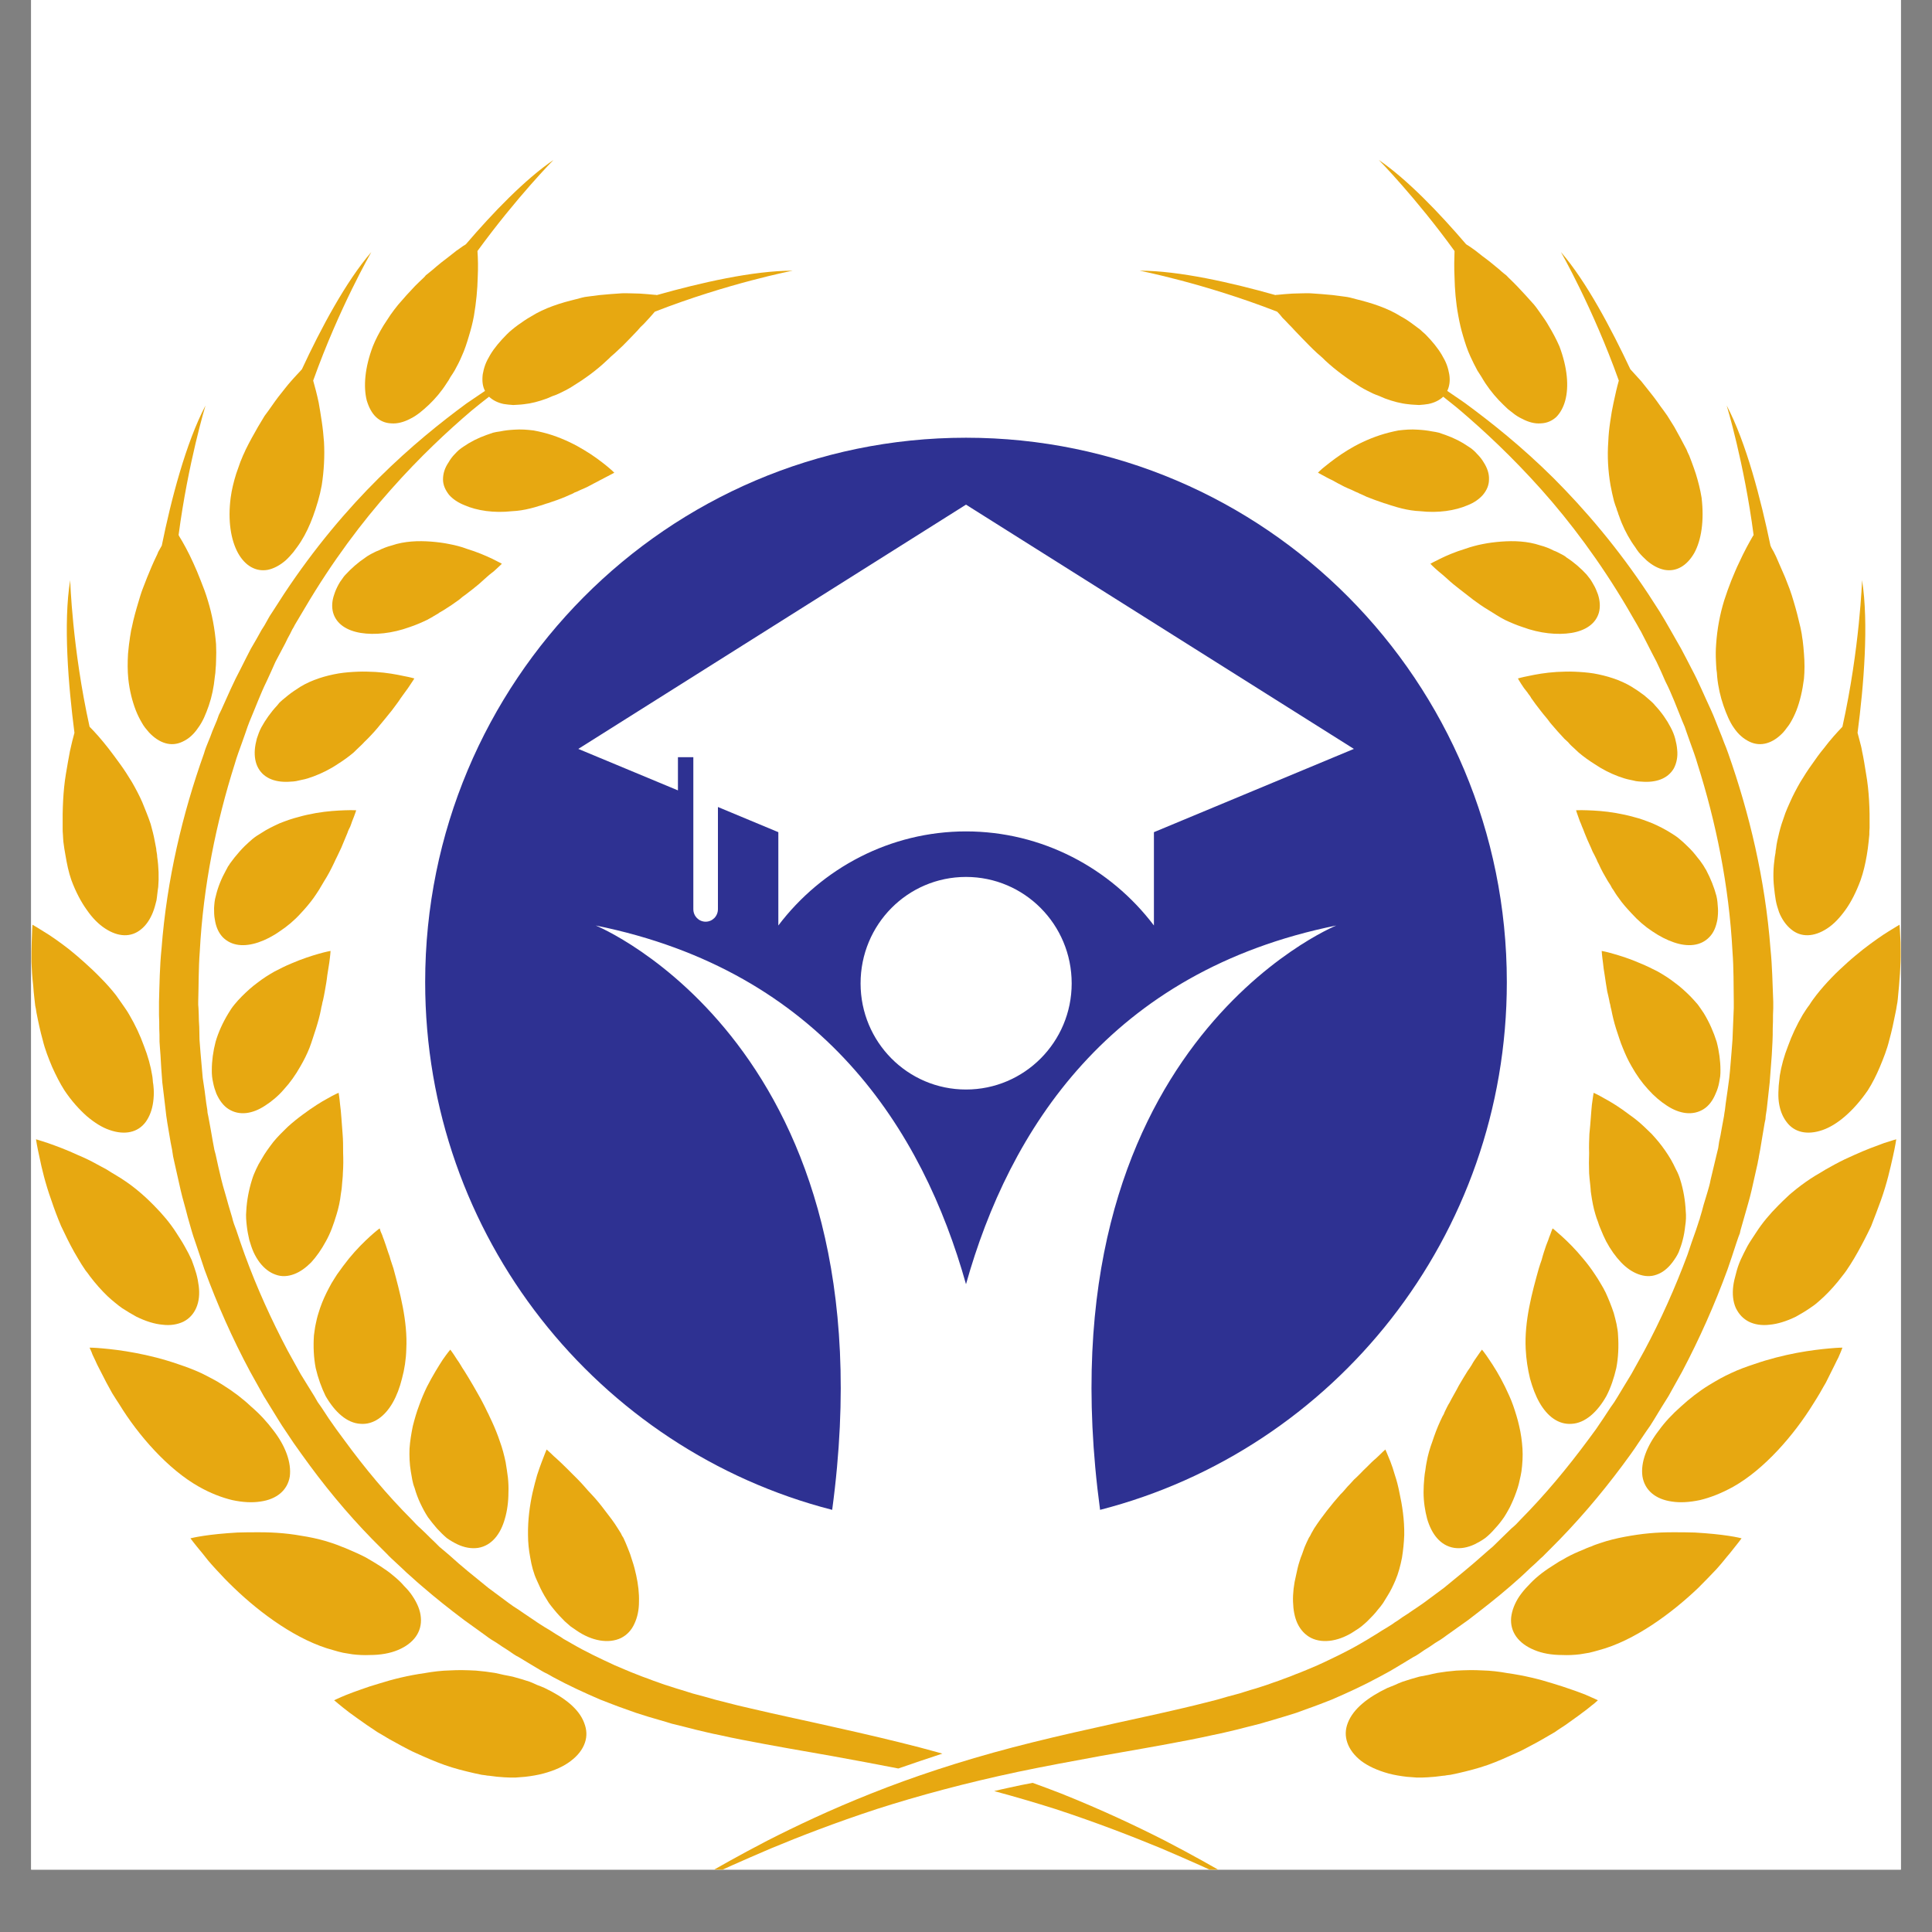 <svg xmlns="http://www.w3.org/2000/svg" xmlns:xlink="http://www.w3.org/1999/xlink" width="40" zoomAndPan="magnify" viewBox="0 0 30 30" height="40" preserveAspectRatio="xMidYMid meet" version="1.0"><rect x="0" y="0" width="30" height="30" fill="#808080" stroke="none"/><defs><clipPath id="7d71f69023"><path d="M 0.484 0 L 29.516 0 L 29.516 29.031 L 0.484 29.031 Z M 0.484 0 " clip-rule="nonzero"/></clipPath><clipPath id="d65e6eb688"><path d="M 5 2.484 L 9 2.484 L 9 7 L 5 7 Z M 5 2.484 " clip-rule="nonzero"/></clipPath><clipPath id="dbdfad791c"><path d="M 0.484 9 L 3 9 L 3 15 L 0.484 15 Z M 0.484 9 " clip-rule="nonzero"/></clipPath><clipPath id="3e402e3a13"><path d="M 0.484 14 L 3 14 L 3 18 L 0.484 18 Z M 0.484 14 " clip-rule="nonzero"/></clipPath><clipPath id="c807ca64bd"><path d="M 0.484 17 L 4 17 L 4 21 L 0.484 21 Z M 0.484 17 " clip-rule="nonzero"/></clipPath><clipPath id="cd70d3a8db"><path d="M 21 2.484 L 25 2.484 L 25 7 L 21 7 Z M 21 2.484 " clip-rule="nonzero"/></clipPath><clipPath id="2b2e694db0"><path d="M 27 9 L 29.516 9 L 29.516 15 L 27 15 Z M 27 9 " clip-rule="nonzero"/></clipPath><clipPath id="e05a9d9204"><path d="M 27 14 L 29.516 14 L 29.516 18 L 27 18 Z M 27 14 " clip-rule="nonzero"/></clipPath><clipPath id="982b6d34b6"><path d="M 26 17 L 29.516 17 L 29.516 21 L 26 21 Z M 26 17 " clip-rule="nonzero"/></clipPath><clipPath id="5a7278d5a7"><path d="M 15 27 L 20 27 L 20 29.031 L 15 29.031 Z M 15 27 " clip-rule="nonzero"/></clipPath><clipPath id="e3c58adb17"><path d="M 10 4 L 28 4 L 28 29.031 L 10 29.031 Z M 10 4 " clip-rule="nonzero"/></clipPath></defs><g clip-path="url(#7d71f69023)"><path fill="#ffffff" d="M 0.484 0 L 29.516 0 L 29.516 29.031 L 0.484 29.031 Z M 0.484 0 " fill-opacity="1" fill-rule="nonzero"/><path fill="#ffffff" d="M 0.484 0 L 29.516 0 L 29.516 29.031 L 0.484 29.031 Z M 0.484 0 " fill-opacity="1" fill-rule="nonzero"/></g><path fill="#2e3192" d="M 17.918 12.922 L 17.918 14.371 C 17.242 13.477 16.176 12.91 15 12.91 C 13.828 12.91 12.762 13.477 12.086 14.371 L 12.086 12.922 L 11.148 12.531 L 11.148 14.117 C 11.148 14.227 11.062 14.312 10.957 14.312 C 10.852 14.312 10.766 14.227 10.766 14.117 L 10.766 11.758 L 10.527 11.758 L 10.527 12.273 L 8.98 11.629 L 15 7.836 L 21.023 11.629 Z M 15 16.918 C 14.094 16.918 13.363 16.18 13.363 15.27 C 13.363 14.355 14.094 13.617 15 13.617 C 15.906 13.617 16.641 14.355 16.641 15.27 C 16.641 16.18 15.906 16.918 15 16.918 Z M 15 6.797 C 10.363 6.797 6.602 10.582 6.602 15.25 C 6.602 19.199 9.289 22.512 12.922 23.445 C 13.891 16.258 9.25 14.371 9.25 14.371 C 12.77 15.082 14.328 17.547 15 19.941 C 15.672 17.547 17.234 15.082 20.75 14.371 C 20.75 14.371 16.113 16.258 17.082 23.445 C 20.715 22.512 23.398 19.199 23.398 15.25 C 23.398 10.582 19.641 6.797 15 6.797 " fill-opacity="1" fill-rule="nonzero"/><path fill="#e7a811" d="M 8.234 7.895 C 8.281 7.883 8.328 7.871 8.375 7.855 C 8.422 7.844 8.465 7.824 8.512 7.812 C 8.605 7.781 8.695 7.75 8.777 7.715 C 8.82 7.695 8.863 7.676 8.902 7.66 C 8.91 7.652 8.922 7.648 8.93 7.645 C 8.941 7.641 8.949 7.637 8.961 7.633 C 8.98 7.625 9 7.613 9.02 7.605 C 9.098 7.574 9.164 7.539 9.227 7.504 C 9.258 7.488 9.289 7.473 9.316 7.457 C 9.344 7.445 9.367 7.43 9.391 7.418 C 9.484 7.371 9.539 7.34 9.539 7.34 C 9.539 7.34 9.492 7.293 9.414 7.23 C 9.332 7.164 9.215 7.074 9.07 6.988 C 8.93 6.902 8.762 6.82 8.578 6.758 C 8.484 6.727 8.387 6.703 8.285 6.684 C 8.188 6.672 8.086 6.664 7.984 6.672 C 7.91 6.676 7.836 6.684 7.766 6.699 C 7.727 6.703 7.691 6.711 7.656 6.719 C 7.621 6.73 7.59 6.742 7.555 6.754 C 7.422 6.801 7.301 6.863 7.199 6.934 C 7.176 6.949 7.148 6.969 7.125 6.988 C 7.105 7.008 7.082 7.027 7.062 7.051 C 7.023 7.09 6.992 7.133 6.965 7.18 C 6.906 7.266 6.879 7.355 6.879 7.445 C 6.879 7.535 6.918 7.613 6.973 7.684 C 7.031 7.75 7.113 7.805 7.211 7.844 C 7.406 7.93 7.672 7.969 7.949 7.938 C 8.047 7.934 8.141 7.918 8.234 7.895 " fill-opacity="1" fill-rule="nonzero"/><g clip-path="url(#d65e6eb688)"><path fill="#e7a811" d="M 5.695 6.219 C 5.727 6.324 5.773 6.414 5.84 6.477 C 5.902 6.535 5.98 6.57 6.074 6.574 C 6.168 6.582 6.27 6.555 6.367 6.504 C 6.418 6.48 6.465 6.449 6.516 6.41 C 6.539 6.391 6.562 6.371 6.586 6.352 C 6.609 6.328 6.637 6.309 6.66 6.285 C 6.758 6.191 6.852 6.082 6.934 5.953 C 6.957 5.922 6.977 5.887 6.996 5.852 C 7.02 5.82 7.039 5.785 7.059 5.754 C 7.098 5.684 7.137 5.609 7.168 5.535 C 7.215 5.434 7.25 5.324 7.281 5.219 C 7.312 5.117 7.34 5.012 7.359 4.906 C 7.395 4.695 7.414 4.492 7.418 4.309 C 7.426 4.148 7.422 4.008 7.414 3.898 C 8.023 3.062 8.594 2.484 8.594 2.484 C 8.148 2.789 7.652 3.305 7.234 3.793 C 7.223 3.801 7.207 3.812 7.191 3.82 C 7.16 3.84 7.129 3.867 7.09 3.891 C 7.055 3.918 7.016 3.949 6.977 3.98 C 6.898 4.039 6.809 4.109 6.719 4.188 C 6.695 4.207 6.672 4.227 6.648 4.246 C 6.637 4.254 6.625 4.266 6.613 4.273 C 6.605 4.285 6.594 4.297 6.582 4.309 C 6.535 4.352 6.492 4.395 6.445 4.441 C 6.355 4.535 6.266 4.633 6.184 4.73 C 6.141 4.781 6.102 4.836 6.062 4.891 C 6.027 4.945 5.992 4.996 5.957 5.051 C 5.891 5.16 5.832 5.27 5.789 5.379 C 5.664 5.711 5.641 6.004 5.695 6.219 " fill-opacity="1" fill-rule="nonzero"/></g><path fill="#e7a811" d="M 6.633 9.625 C 6.676 9.602 6.719 9.578 6.762 9.551 C 6.785 9.539 6.805 9.527 6.824 9.512 L 6.891 9.473 C 6.973 9.422 7.055 9.367 7.129 9.312 C 7.164 9.281 7.199 9.254 7.238 9.227 C 7.273 9.199 7.309 9.172 7.344 9.145 C 7.41 9.094 7.469 9.043 7.523 8.992 C 7.551 8.969 7.574 8.945 7.598 8.926 C 7.625 8.906 7.645 8.887 7.668 8.871 C 7.746 8.801 7.793 8.754 7.793 8.754 C 7.793 8.754 7.738 8.723 7.641 8.676 C 7.543 8.629 7.406 8.57 7.242 8.52 C 7.203 8.504 7.16 8.492 7.117 8.48 C 7.074 8.469 7.027 8.457 6.98 8.449 C 6.891 8.43 6.793 8.418 6.695 8.41 C 6.496 8.395 6.281 8.402 6.086 8.469 C 6.012 8.488 5.941 8.516 5.871 8.551 C 5.836 8.562 5.805 8.582 5.77 8.598 C 5.754 8.605 5.738 8.617 5.723 8.625 C 5.707 8.633 5.691 8.645 5.676 8.656 C 5.559 8.734 5.453 8.828 5.367 8.922 C 5.344 8.945 5.324 8.973 5.309 8.996 C 5.289 9.02 5.273 9.047 5.258 9.074 C 5.23 9.125 5.207 9.176 5.191 9.227 C 5.156 9.324 5.148 9.422 5.172 9.512 C 5.223 9.691 5.387 9.793 5.602 9.828 C 5.816 9.863 6.09 9.836 6.359 9.738 C 6.453 9.707 6.543 9.668 6.633 9.625 " fill-opacity="1" fill-rule="nonzero"/><path fill="#e7a811" d="M 4.16 8.848 C 4.254 8.828 4.348 8.777 4.434 8.703 C 4.477 8.664 4.516 8.621 4.555 8.574 C 4.574 8.547 4.594 8.523 4.613 8.496 C 4.633 8.469 4.652 8.441 4.672 8.41 C 4.746 8.293 4.809 8.16 4.863 8.012 C 4.871 7.992 4.875 7.973 4.883 7.953 C 4.891 7.934 4.895 7.918 4.902 7.898 C 4.914 7.859 4.926 7.82 4.938 7.781 C 4.961 7.703 4.98 7.621 4.996 7.535 C 5.031 7.309 5.043 7.082 5.031 6.863 C 5.023 6.754 5.012 6.648 4.996 6.543 C 4.988 6.492 4.98 6.441 4.973 6.395 C 4.965 6.348 4.957 6.301 4.949 6.254 C 4.922 6.125 4.891 6.008 4.863 5.91 C 5.266 4.781 5.766 3.914 5.766 3.914 C 5.371 4.371 4.98 5.105 4.688 5.734 C 4.664 5.762 4.637 5.789 4.605 5.824 C 4.578 5.852 4.551 5.883 4.52 5.918 C 4.488 5.953 4.457 5.992 4.426 6.031 C 4.359 6.113 4.289 6.203 4.219 6.305 C 4.184 6.355 4.148 6.406 4.109 6.457 C 4.074 6.512 4.043 6.57 4.008 6.625 C 3.941 6.742 3.875 6.859 3.816 6.98 C 3.801 7.012 3.789 7.043 3.773 7.074 C 3.762 7.105 3.746 7.137 3.734 7.168 C 3.711 7.23 3.691 7.293 3.668 7.355 C 3.629 7.48 3.598 7.605 3.582 7.727 C 3.535 8.086 3.586 8.387 3.695 8.586 C 3.805 8.785 3.973 8.883 4.16 8.848 " fill-opacity="1" fill-rule="nonzero"/><path fill="#e7a811" d="M 6.262 10.496 C 6.156 10.473 6.008 10.445 5.832 10.434 C 5.742 10.43 5.648 10.426 5.555 10.43 C 5.457 10.434 5.359 10.441 5.258 10.457 C 5.055 10.492 4.844 10.555 4.664 10.664 C 4.598 10.707 4.531 10.75 4.473 10.797 C 4.441 10.824 4.41 10.848 4.383 10.871 C 4.367 10.887 4.355 10.898 4.34 10.91 C 4.328 10.926 4.316 10.938 4.305 10.953 C 4.203 11.062 4.121 11.18 4.059 11.293 C 4.027 11.352 4.008 11.41 3.988 11.469 C 3.973 11.527 3.961 11.586 3.957 11.641 C 3.949 11.746 3.965 11.848 4.012 11.93 C 4.105 12.094 4.293 12.156 4.516 12.137 C 4.543 12.137 4.57 12.133 4.598 12.129 C 4.629 12.121 4.656 12.117 4.688 12.109 C 4.75 12.098 4.809 12.078 4.871 12.055 C 4.996 12.008 5.125 11.945 5.246 11.863 C 5.332 11.809 5.414 11.75 5.492 11.684 C 5.527 11.648 5.566 11.613 5.602 11.578 C 5.621 11.562 5.637 11.543 5.656 11.523 L 5.707 11.473 C 5.781 11.398 5.848 11.324 5.906 11.25 C 5.938 11.215 5.965 11.176 5.996 11.141 C 6.023 11.105 6.055 11.07 6.082 11.035 C 6.133 10.965 6.184 10.902 6.223 10.84 C 6.234 10.824 6.246 10.809 6.254 10.797 C 6.266 10.781 6.273 10.77 6.285 10.754 C 6.305 10.73 6.32 10.703 6.336 10.684 C 6.398 10.594 6.434 10.535 6.434 10.535 C 6.434 10.535 6.371 10.516 6.262 10.496 " fill-opacity="1" fill-rule="nonzero"/><path fill="#e7a811" d="M 2.203 11.223 C 2.219 11.25 2.234 11.277 2.254 11.301 C 2.273 11.324 2.293 11.348 2.312 11.371 C 2.473 11.543 2.66 11.602 2.836 11.516 C 2.93 11.473 3.008 11.402 3.074 11.305 C 3.109 11.258 3.141 11.203 3.168 11.145 C 3.195 11.086 3.219 11.023 3.242 10.957 C 3.289 10.82 3.32 10.672 3.336 10.508 C 3.34 10.488 3.34 10.469 3.344 10.449 C 3.344 10.43 3.348 10.406 3.348 10.387 C 3.352 10.348 3.355 10.305 3.355 10.262 C 3.359 10.18 3.359 10.094 3.355 10.004 C 3.336 9.766 3.293 9.539 3.227 9.324 C 3.195 9.215 3.156 9.113 3.117 9.016 C 3.078 8.914 3.039 8.824 3 8.738 C 2.922 8.566 2.844 8.426 2.781 8.324 C 2.781 8.32 2.777 8.312 2.773 8.309 C 2.922 7.18 3.191 6.297 3.191 6.297 C 2.887 6.875 2.656 7.762 2.512 8.473 C 2.504 8.484 2.5 8.496 2.492 8.508 C 2.48 8.527 2.469 8.551 2.457 8.57 C 2.449 8.594 2.438 8.617 2.426 8.641 C 2.379 8.738 2.332 8.848 2.285 8.965 C 2.262 9.023 2.238 9.086 2.215 9.145 C 2.191 9.207 2.172 9.273 2.152 9.34 C 2.113 9.469 2.074 9.605 2.047 9.742 C 2.039 9.773 2.031 9.809 2.027 9.844 C 2.02 9.879 2.016 9.914 2.012 9.945 C 2 10.016 1.996 10.082 1.988 10.152 C 1.98 10.285 1.98 10.418 1.992 10.539 C 2.012 10.727 2.055 10.891 2.109 11.031 C 2.137 11.102 2.168 11.164 2.203 11.223 " fill-opacity="1" fill-rule="nonzero"/><path fill="#e7a811" d="M 4.012 14.633 C 4.117 14.598 4.234 14.539 4.344 14.461 C 4.457 14.387 4.57 14.293 4.672 14.18 C 4.742 14.105 4.809 14.027 4.871 13.941 C 4.898 13.902 4.93 13.855 4.957 13.812 C 4.969 13.793 4.98 13.77 4.996 13.746 L 5.035 13.68 C 5.09 13.594 5.137 13.504 5.18 13.414 C 5.191 13.395 5.199 13.371 5.211 13.348 L 5.242 13.285 C 5.262 13.242 5.281 13.203 5.301 13.16 C 5.336 13.078 5.367 13.004 5.395 12.934 C 5.406 12.898 5.422 12.867 5.438 12.836 C 5.449 12.805 5.461 12.777 5.469 12.75 C 5.512 12.645 5.531 12.582 5.531 12.582 C 5.531 12.582 5.465 12.578 5.352 12.582 C 5.242 12.586 5.086 12.594 4.906 12.625 C 4.82 12.641 4.723 12.66 4.629 12.688 C 4.535 12.711 4.438 12.746 4.34 12.785 C 4.246 12.828 4.148 12.875 4.059 12.934 C 4.012 12.961 3.965 12.992 3.922 13.027 C 3.883 13.062 3.84 13.098 3.801 13.137 C 3.746 13.191 3.691 13.254 3.641 13.316 C 3.617 13.348 3.594 13.379 3.57 13.41 C 3.562 13.426 3.551 13.441 3.539 13.457 C 3.531 13.477 3.52 13.492 3.512 13.508 C 3.438 13.641 3.383 13.777 3.352 13.91 C 3.332 13.973 3.328 14.039 3.324 14.102 C 3.324 14.16 3.324 14.219 3.336 14.277 C 3.352 14.387 3.391 14.48 3.457 14.551 C 3.594 14.691 3.793 14.707 4.012 14.633 " fill-opacity="1" fill-rule="nonzero"/><g clip-path="url(#dbdfad791c)"><path fill="#e7a811" d="M 1.109 13.668 C 1.176 13.848 1.258 14.004 1.348 14.129 C 1.434 14.254 1.531 14.352 1.633 14.418 C 1.836 14.551 2.035 14.559 2.191 14.43 C 2.27 14.367 2.332 14.273 2.375 14.164 C 2.398 14.105 2.414 14.047 2.43 13.98 C 2.441 13.914 2.445 13.844 2.457 13.773 C 2.469 13.629 2.465 13.469 2.441 13.305 C 2.441 13.285 2.438 13.262 2.434 13.242 C 2.43 13.223 2.426 13.199 2.426 13.18 C 2.418 13.137 2.41 13.094 2.402 13.055 C 2.387 12.969 2.363 12.883 2.34 12.797 C 2.32 12.738 2.301 12.684 2.277 12.625 C 2.254 12.57 2.234 12.516 2.211 12.461 C 2.164 12.352 2.109 12.25 2.051 12.148 C 1.992 12.051 1.93 11.953 1.867 11.867 C 1.801 11.777 1.742 11.695 1.684 11.621 C 1.574 11.48 1.473 11.367 1.391 11.285 C 1.121 10.066 1.09 9.008 1.09 9.008 C 0.98 9.68 1.062 10.645 1.156 11.379 C 1.145 11.422 1.133 11.465 1.121 11.512 C 1.109 11.559 1.098 11.609 1.086 11.664 C 1.066 11.773 1.043 11.895 1.023 12.02 C 0.98 12.277 0.969 12.57 0.973 12.855 C 0.973 12.891 0.973 12.926 0.977 12.961 C 0.98 12.996 0.98 13.035 0.984 13.07 C 0.992 13.141 1.004 13.211 1.016 13.277 C 1.039 13.414 1.066 13.547 1.109 13.668 " fill-opacity="1" fill-rule="nonzero"/></g><path fill="#e7a811" d="M 3.289 16.613 C 3.289 16.648 3.289 16.68 3.293 16.715 C 3.297 16.746 3.301 16.777 3.309 16.809 C 3.32 16.871 3.34 16.93 3.359 16.98 C 3.406 17.086 3.469 17.172 3.551 17.223 C 3.719 17.328 3.922 17.297 4.117 17.168 C 4.215 17.105 4.32 17.02 4.41 16.914 C 4.504 16.812 4.59 16.691 4.664 16.559 C 4.719 16.465 4.766 16.371 4.805 16.273 C 4.844 16.172 4.871 16.074 4.906 15.973 C 4.938 15.871 4.965 15.773 4.984 15.676 C 4.988 15.652 4.992 15.625 5 15.602 C 5.004 15.578 5.008 15.555 5.016 15.531 C 5.027 15.484 5.035 15.438 5.043 15.395 C 5.059 15.305 5.074 15.223 5.082 15.145 C 5.094 15.07 5.105 15.004 5.113 14.949 C 5.129 14.836 5.133 14.766 5.133 14.766 C 5.133 14.766 5.066 14.777 4.953 14.809 C 4.844 14.84 4.695 14.887 4.523 14.961 C 4.438 14.996 4.352 15.039 4.262 15.086 C 4.172 15.137 4.086 15.191 4 15.258 C 3.914 15.32 3.832 15.395 3.754 15.473 C 3.715 15.512 3.676 15.555 3.641 15.598 C 3.605 15.641 3.574 15.688 3.547 15.734 C 3.461 15.875 3.391 16.027 3.348 16.176 C 3.309 16.324 3.289 16.477 3.289 16.613 " fill-opacity="1" fill-rule="nonzero"/><g clip-path="url(#3e402e3a13)"><path fill="#e7a811" d="M 0.566 15.723 C 0.594 15.867 0.625 16.012 0.664 16.152 C 0.699 16.297 0.754 16.434 0.809 16.566 C 0.867 16.695 0.93 16.82 1 16.93 C 1.109 17.094 1.23 17.227 1.348 17.332 C 1.469 17.434 1.586 17.508 1.703 17.547 C 1.938 17.629 2.141 17.586 2.262 17.422 C 2.324 17.336 2.363 17.23 2.379 17.109 C 2.387 17.047 2.391 16.98 2.387 16.914 C 2.383 16.879 2.383 16.844 2.375 16.809 C 2.371 16.773 2.371 16.738 2.363 16.699 C 2.34 16.555 2.297 16.398 2.234 16.238 C 2.176 16.078 2.102 15.918 2.008 15.758 C 1.977 15.703 1.941 15.652 1.906 15.602 C 1.871 15.551 1.836 15.504 1.801 15.453 C 1.727 15.359 1.648 15.27 1.562 15.184 C 1.48 15.098 1.395 15.02 1.312 14.945 C 1.23 14.871 1.152 14.805 1.074 14.742 C 0.918 14.621 0.777 14.523 0.672 14.461 C 0.57 14.395 0.504 14.359 0.504 14.359 C 0.504 14.359 0.496 14.465 0.492 14.633 C 0.488 14.719 0.488 14.82 0.488 14.934 C 0.492 15.047 0.5 15.172 0.516 15.309 C 0.52 15.375 0.527 15.441 0.535 15.512 C 0.539 15.547 0.543 15.582 0.547 15.617 C 0.555 15.652 0.562 15.688 0.566 15.723 " fill-opacity="1" fill-rule="nonzero"/></g><path fill="#e7a811" d="M 3.938 19.445 C 3.965 19.504 3.996 19.555 4.031 19.602 C 4.102 19.695 4.188 19.762 4.281 19.793 C 4.375 19.828 4.473 19.82 4.566 19.785 C 4.66 19.75 4.746 19.688 4.832 19.602 C 4.914 19.512 4.992 19.402 5.059 19.277 C 5.094 19.215 5.125 19.148 5.152 19.078 C 5.164 19.043 5.176 19.008 5.191 18.969 C 5.203 18.934 5.215 18.895 5.227 18.855 C 5.258 18.754 5.281 18.648 5.293 18.539 C 5.297 18.512 5.301 18.488 5.305 18.461 L 5.309 18.418 L 5.312 18.379 C 5.316 18.324 5.324 18.27 5.324 18.219 C 5.332 18.109 5.332 18.004 5.328 17.902 C 5.328 17.801 5.328 17.703 5.32 17.609 C 5.305 17.426 5.297 17.266 5.281 17.152 C 5.27 17.035 5.258 16.969 5.258 16.969 C 5.258 16.969 5.191 16.996 5.09 17.055 C 4.988 17.109 4.852 17.195 4.699 17.309 C 4.625 17.363 4.547 17.426 4.469 17.496 C 4.43 17.535 4.395 17.57 4.355 17.609 C 4.316 17.648 4.281 17.688 4.246 17.73 C 4.18 17.816 4.113 17.906 4.059 18.004 C 4.027 18.055 4 18.105 3.977 18.156 C 3.953 18.207 3.93 18.262 3.914 18.316 C 3.863 18.477 3.832 18.645 3.824 18.805 C 3.816 18.883 3.824 18.961 3.832 19.035 C 3.84 19.109 3.855 19.184 3.871 19.254 C 3.891 19.32 3.91 19.383 3.938 19.445 " fill-opacity="1" fill-rule="nonzero"/><g clip-path="url(#c807ca64bd)"><path fill="#e7a811" d="M 1.297 19.68 L 1.328 19.727 C 1.352 19.758 1.375 19.785 1.395 19.816 C 1.484 19.934 1.578 20.039 1.676 20.133 C 1.711 20.164 1.75 20.199 1.785 20.227 C 1.82 20.258 1.859 20.285 1.895 20.312 C 1.973 20.363 2.047 20.406 2.117 20.445 C 2.262 20.516 2.398 20.559 2.523 20.57 C 2.645 20.586 2.758 20.566 2.848 20.523 C 2.938 20.477 3.004 20.406 3.047 20.309 C 3.09 20.211 3.102 20.094 3.086 19.969 C 3.078 19.906 3.066 19.84 3.047 19.773 C 3.027 19.707 3.004 19.637 2.977 19.566 C 2.945 19.496 2.91 19.426 2.867 19.352 C 2.828 19.281 2.781 19.211 2.734 19.137 C 2.641 18.992 2.523 18.852 2.391 18.719 C 2.344 18.672 2.301 18.629 2.254 18.586 C 2.207 18.543 2.16 18.504 2.113 18.465 C 2.016 18.387 1.914 18.316 1.809 18.254 C 1.758 18.223 1.703 18.191 1.656 18.16 C 1.605 18.133 1.555 18.105 1.504 18.078 C 1.406 18.023 1.309 17.977 1.215 17.938 C 1.031 17.852 0.867 17.793 0.746 17.75 C 0.629 17.711 0.559 17.691 0.559 17.691 C 0.559 17.691 0.574 17.797 0.613 17.969 C 0.648 18.141 0.703 18.375 0.797 18.637 C 0.84 18.766 0.891 18.902 0.949 19.039 C 1.012 19.172 1.078 19.309 1.152 19.441 C 1.191 19.508 1.227 19.57 1.266 19.633 L 1.297 19.68 " fill-opacity="1" fill-rule="nonzero"/></g><path fill="#e7a811" d="M 5.055 21.676 C 5.199 21.926 5.387 22.098 5.598 22.109 C 5.801 22.125 5.977 21.992 6.098 21.781 C 6.16 21.672 6.207 21.547 6.242 21.406 C 6.281 21.262 6.305 21.109 6.309 20.949 C 6.332 20.512 6.207 20.059 6.109 19.695 C 6.094 19.652 6.078 19.605 6.066 19.566 C 6.055 19.523 6.043 19.484 6.027 19.445 C 6.004 19.371 5.98 19.305 5.961 19.25 C 5.949 19.223 5.941 19.195 5.934 19.176 C 5.922 19.152 5.918 19.137 5.91 19.121 C 5.902 19.09 5.895 19.074 5.895 19.074 C 5.895 19.074 5.836 19.117 5.746 19.199 C 5.656 19.281 5.539 19.395 5.418 19.543 C 5.359 19.617 5.297 19.699 5.234 19.789 C 5.207 19.832 5.176 19.879 5.148 19.926 C 5.121 19.977 5.094 20.023 5.07 20.074 C 5.02 20.176 4.977 20.281 4.945 20.391 C 4.926 20.449 4.914 20.504 4.902 20.562 C 4.895 20.59 4.891 20.621 4.887 20.648 C 4.883 20.68 4.879 20.707 4.875 20.734 C 4.863 20.906 4.871 21.082 4.902 21.242 C 4.938 21.398 4.992 21.547 5.055 21.676 " fill-opacity="1" fill-rule="nonzero"/><path fill="#e7a811" d="M 3.605 23.293 C 3.766 23.328 3.914 23.336 4.043 23.316 C 4.297 23.281 4.465 23.141 4.5 22.926 C 4.527 22.711 4.434 22.453 4.242 22.207 C 4.148 22.082 4.035 21.957 3.898 21.84 C 3.77 21.719 3.621 21.605 3.457 21.504 C 3.43 21.488 3.402 21.469 3.375 21.453 C 3.348 21.438 3.32 21.422 3.289 21.406 C 3.234 21.375 3.176 21.348 3.121 21.32 C 3.004 21.266 2.887 21.223 2.77 21.184 C 2.535 21.102 2.309 21.047 2.102 21.008 C 1.898 20.969 1.719 20.949 1.594 20.938 C 1.469 20.926 1.391 20.926 1.391 20.926 C 1.391 20.926 1.402 20.949 1.422 20.996 C 1.43 21.02 1.441 21.047 1.457 21.078 C 1.473 21.109 1.488 21.145 1.508 21.188 C 1.547 21.266 1.598 21.363 1.652 21.469 C 1.68 21.52 1.711 21.574 1.742 21.633 C 1.777 21.688 1.812 21.746 1.852 21.805 C 2.145 22.285 2.609 22.816 3.09 23.086 C 3.27 23.188 3.445 23.254 3.605 23.293 " fill-opacity="1" fill-rule="nonzero"/><path fill="#e7a811" d="M 6.402 22.98 C 6.41 23.023 6.422 23.066 6.438 23.105 C 6.461 23.188 6.492 23.27 6.527 23.344 C 6.547 23.383 6.562 23.418 6.582 23.453 C 6.602 23.488 6.621 23.523 6.645 23.559 C 6.691 23.621 6.738 23.68 6.785 23.734 C 6.836 23.789 6.887 23.84 6.938 23.883 C 6.992 23.922 7.047 23.953 7.102 23.98 C 7.211 24.031 7.32 24.051 7.426 24.035 C 7.633 24 7.773 23.824 7.84 23.582 C 7.875 23.465 7.895 23.32 7.895 23.172 C 7.898 23.098 7.895 23.023 7.887 22.945 C 7.883 22.906 7.875 22.867 7.871 22.828 C 7.863 22.785 7.859 22.746 7.852 22.707 C 7.828 22.594 7.801 22.488 7.762 22.383 C 7.727 22.277 7.684 22.172 7.637 22.07 C 7.625 22.047 7.613 22.02 7.602 21.996 L 7.586 21.961 L 7.566 21.922 C 7.543 21.875 7.52 21.824 7.496 21.781 C 7.449 21.688 7.395 21.602 7.348 21.516 C 7.301 21.434 7.254 21.359 7.211 21.289 C 7.188 21.258 7.172 21.227 7.152 21.195 C 7.133 21.164 7.117 21.137 7.098 21.113 C 7.035 21.012 6.992 20.957 6.992 20.957 C 6.992 20.957 6.945 21.012 6.875 21.113 C 6.809 21.215 6.719 21.359 6.629 21.535 C 6.586 21.625 6.543 21.723 6.508 21.824 C 6.469 21.926 6.438 22.035 6.41 22.145 C 6.387 22.258 6.367 22.375 6.359 22.496 C 6.355 22.609 6.359 22.73 6.379 22.848 C 6.387 22.895 6.395 22.938 6.402 22.98 " fill-opacity="1" fill-rule="nonzero"/><path fill="#e7a811" d="M 5.328 25.664 C 5.375 25.672 5.426 25.68 5.473 25.688 C 5.566 25.699 5.656 25.703 5.742 25.699 C 5.91 25.699 6.059 25.672 6.18 25.621 C 6.422 25.52 6.555 25.34 6.535 25.117 C 6.527 25.008 6.48 24.895 6.406 24.785 C 6.371 24.73 6.324 24.676 6.273 24.625 C 6.227 24.57 6.168 24.516 6.105 24.465 C 6.047 24.414 5.977 24.367 5.906 24.32 C 5.867 24.297 5.832 24.273 5.793 24.25 C 5.758 24.23 5.719 24.207 5.68 24.184 C 5.598 24.141 5.512 24.102 5.426 24.066 C 5.383 24.047 5.336 24.027 5.293 24.012 C 5.246 23.992 5.203 23.977 5.156 23.961 C 5.031 23.918 4.902 23.887 4.773 23.863 C 4.645 23.84 4.52 23.82 4.395 23.809 C 4.266 23.797 4.145 23.793 4.023 23.793 C 3.902 23.793 3.793 23.793 3.688 23.797 C 3.477 23.809 3.293 23.828 3.164 23.848 C 3.035 23.867 2.957 23.887 2.957 23.887 C 2.957 23.887 3.023 23.977 3.141 24.117 C 3.168 24.152 3.199 24.191 3.234 24.234 C 3.27 24.277 3.309 24.32 3.352 24.367 C 3.434 24.457 3.527 24.555 3.633 24.656 C 4.047 25.055 4.625 25.48 5.18 25.625 C 5.23 25.641 5.277 25.652 5.328 25.664 " fill-opacity="1" fill-rule="nonzero"/><path fill="#e7a811" d="M 8.336 24.539 C 8.371 24.621 8.41 24.703 8.453 24.777 C 8.477 24.816 8.5 24.855 8.523 24.891 C 8.551 24.926 8.574 24.961 8.602 24.992 C 8.656 25.059 8.711 25.117 8.77 25.176 C 8.801 25.203 8.828 25.227 8.859 25.254 C 8.891 25.277 8.922 25.297 8.949 25.316 C 9.191 25.484 9.453 25.527 9.645 25.434 C 9.738 25.387 9.809 25.309 9.852 25.211 C 9.898 25.113 9.922 25 9.922 24.871 C 9.926 24.742 9.91 24.602 9.879 24.461 C 9.863 24.387 9.844 24.312 9.82 24.242 C 9.809 24.207 9.797 24.168 9.785 24.133 C 9.77 24.098 9.758 24.059 9.742 24.023 C 9.723 23.977 9.703 23.926 9.68 23.879 L 9.66 23.848 L 9.641 23.809 C 9.625 23.785 9.609 23.758 9.594 23.734 C 9.535 23.637 9.465 23.547 9.395 23.457 C 9.328 23.367 9.258 23.281 9.184 23.203 C 9.148 23.168 9.113 23.125 9.078 23.086 C 9.047 23.051 9.012 23.012 8.977 22.977 C 8.945 22.945 8.91 22.91 8.879 22.879 C 8.848 22.848 8.816 22.816 8.789 22.789 C 8.73 22.73 8.676 22.68 8.633 22.641 C 8.586 22.602 8.555 22.566 8.527 22.543 C 8.504 22.52 8.488 22.508 8.488 22.508 C 8.488 22.508 8.457 22.578 8.414 22.695 C 8.391 22.754 8.367 22.824 8.34 22.906 C 8.316 22.988 8.293 23.078 8.27 23.176 C 8.227 23.371 8.195 23.598 8.199 23.836 C 8.199 23.949 8.211 24.07 8.234 24.188 C 8.254 24.309 8.285 24.43 8.336 24.539 " fill-opacity="1" fill-rule="nonzero"/><path fill="#e7a811" d="M 8.457 26.211 C 8.422 26.195 8.383 26.18 8.34 26.164 C 8.301 26.145 8.262 26.129 8.223 26.113 C 8.141 26.086 8.051 26.059 7.961 26.035 C 7.918 26.027 7.871 26.016 7.824 26.008 C 7.777 25.996 7.73 25.988 7.684 25.977 C 7.586 25.961 7.488 25.949 7.391 25.941 C 7.254 25.934 7.121 25.93 6.988 25.938 C 6.855 25.941 6.723 25.957 6.594 25.98 C 6.34 26.016 6.102 26.074 5.891 26.141 C 5.785 26.172 5.688 26.203 5.605 26.234 C 5.52 26.262 5.445 26.293 5.383 26.316 C 5.258 26.367 5.188 26.402 5.188 26.402 C 5.188 26.402 5.211 26.418 5.25 26.453 C 5.289 26.484 5.348 26.535 5.422 26.59 C 5.5 26.648 5.59 26.711 5.695 26.785 C 5.746 26.82 5.801 26.855 5.859 26.895 C 5.918 26.93 5.98 26.965 6.043 27.004 C 6.109 27.039 6.176 27.078 6.242 27.113 C 6.312 27.148 6.379 27.188 6.453 27.219 C 6.598 27.285 6.75 27.352 6.902 27.406 C 7.055 27.461 7.215 27.5 7.367 27.535 C 7.402 27.543 7.441 27.551 7.48 27.559 L 7.535 27.566 C 7.559 27.57 7.578 27.574 7.598 27.574 C 7.676 27.586 7.758 27.594 7.832 27.598 C 7.891 27.602 7.945 27.602 8 27.602 C 8.055 27.598 8.105 27.594 8.156 27.59 C 8.258 27.578 8.352 27.562 8.438 27.539 C 8.613 27.492 8.758 27.426 8.863 27.344 C 8.973 27.262 9.047 27.164 9.082 27.062 C 9.117 26.961 9.113 26.859 9.07 26.75 C 8.988 26.531 8.758 26.355 8.457 26.211 " fill-opacity="1" fill-rule="nonzero"/><path fill="#e7a811" d="M 21.766 7.895 C 21.719 7.883 21.672 7.871 21.625 7.855 C 21.582 7.844 21.535 7.824 21.488 7.812 C 21.398 7.781 21.309 7.75 21.223 7.715 C 21.18 7.695 21.141 7.676 21.102 7.66 C 21.09 7.652 21.082 7.648 21.07 7.645 C 21.062 7.641 21.051 7.637 21.043 7.633 C 21.023 7.625 21.004 7.613 20.984 7.605 C 20.906 7.574 20.836 7.539 20.773 7.504 C 20.742 7.488 20.715 7.473 20.688 7.457 C 20.66 7.445 20.633 7.43 20.609 7.418 C 20.52 7.371 20.465 7.34 20.465 7.34 C 20.465 7.34 20.508 7.293 20.59 7.23 C 20.672 7.164 20.789 7.074 20.93 6.988 C 21.07 6.902 21.238 6.82 21.426 6.758 C 21.52 6.727 21.617 6.703 21.715 6.684 C 21.816 6.672 21.914 6.664 22.016 6.672 C 22.09 6.676 22.164 6.684 22.238 6.699 C 22.273 6.703 22.309 6.711 22.344 6.719 C 22.379 6.73 22.414 6.742 22.445 6.754 C 22.578 6.801 22.699 6.863 22.801 6.934 C 22.828 6.949 22.852 6.969 22.875 6.988 C 22.898 7.008 22.918 7.027 22.938 7.051 C 22.977 7.09 23.012 7.133 23.039 7.18 C 23.094 7.266 23.125 7.355 23.121 7.445 C 23.121 7.535 23.086 7.613 23.027 7.684 C 22.969 7.75 22.891 7.805 22.793 7.844 C 22.594 7.93 22.332 7.969 22.055 7.938 C 21.957 7.934 21.859 7.918 21.766 7.895 " fill-opacity="1" fill-rule="nonzero"/><g clip-path="url(#cd70d3a8db)"><path fill="#e7a811" d="M 24.305 6.219 C 24.277 6.324 24.227 6.414 24.164 6.477 C 24.098 6.535 24.023 6.57 23.926 6.574 C 23.832 6.582 23.734 6.555 23.637 6.504 C 23.586 6.48 23.535 6.449 23.488 6.41 C 23.465 6.391 23.438 6.371 23.414 6.352 C 23.391 6.328 23.367 6.309 23.344 6.285 C 23.246 6.191 23.152 6.082 23.066 5.953 C 23.047 5.922 23.023 5.887 23.004 5.852 C 22.984 5.82 22.961 5.785 22.941 5.754 C 22.902 5.684 22.867 5.609 22.832 5.535 C 22.785 5.434 22.75 5.324 22.719 5.219 C 22.688 5.117 22.664 5.012 22.645 4.906 C 22.605 4.695 22.59 4.492 22.586 4.309 C 22.578 4.148 22.582 4.008 22.586 3.898 C 21.98 3.062 21.41 2.484 21.41 2.484 C 21.855 2.789 22.348 3.305 22.766 3.793 C 22.781 3.801 22.793 3.812 22.809 3.82 C 22.84 3.84 22.875 3.867 22.91 3.891 C 22.945 3.918 22.984 3.949 23.023 3.98 C 23.105 4.039 23.191 4.109 23.285 4.188 C 23.305 4.207 23.328 4.227 23.352 4.246 C 23.363 4.254 23.375 4.266 23.387 4.273 C 23.398 4.285 23.41 4.297 23.422 4.309 C 23.465 4.352 23.512 4.395 23.555 4.441 C 23.645 4.535 23.734 4.633 23.82 4.73 C 23.863 4.781 23.898 4.836 23.938 4.891 C 23.977 4.945 24.012 4.996 24.043 5.051 C 24.109 5.16 24.168 5.27 24.215 5.379 C 24.34 5.711 24.363 6.004 24.305 6.219 " fill-opacity="1" fill-rule="nonzero"/></g><path fill="#e7a811" d="M 23.367 9.625 C 23.324 9.602 23.281 9.578 23.238 9.551 C 23.219 9.539 23.199 9.527 23.176 9.512 L 23.113 9.473 C 23.027 9.422 22.949 9.367 22.875 9.312 C 22.836 9.281 22.801 9.254 22.766 9.227 C 22.73 9.199 22.695 9.172 22.66 9.145 C 22.594 9.094 22.531 9.043 22.477 8.992 C 22.449 8.969 22.426 8.945 22.402 8.926 C 22.379 8.906 22.355 8.887 22.336 8.871 C 22.254 8.801 22.211 8.754 22.211 8.754 C 22.211 8.754 22.266 8.723 22.363 8.676 C 22.457 8.629 22.594 8.57 22.758 8.52 C 22.801 8.504 22.844 8.492 22.887 8.48 C 22.93 8.469 22.973 8.457 23.02 8.449 C 23.113 8.43 23.207 8.418 23.309 8.41 C 23.508 8.395 23.719 8.402 23.918 8.469 C 23.992 8.488 24.062 8.516 24.129 8.551 C 24.164 8.562 24.199 8.582 24.23 8.598 C 24.246 8.605 24.266 8.617 24.281 8.625 C 24.297 8.633 24.312 8.645 24.324 8.656 C 24.445 8.734 24.551 8.828 24.637 8.922 C 24.656 8.945 24.676 8.973 24.695 8.996 C 24.711 9.02 24.727 9.047 24.742 9.074 C 24.773 9.125 24.793 9.176 24.812 9.227 C 24.844 9.324 24.852 9.422 24.828 9.512 C 24.777 9.691 24.613 9.793 24.402 9.828 C 24.184 9.863 23.91 9.836 23.645 9.738 C 23.551 9.707 23.457 9.668 23.367 9.625 " fill-opacity="1" fill-rule="nonzero"/><path fill="#e7a811" d="M 25.844 8.848 C 25.746 8.828 25.656 8.777 25.57 8.703 C 25.527 8.664 25.484 8.621 25.445 8.574 C 25.426 8.547 25.406 8.523 25.391 8.496 C 25.371 8.469 25.352 8.441 25.332 8.41 C 25.258 8.293 25.191 8.16 25.141 8.012 C 25.133 7.992 25.125 7.973 25.121 7.953 C 25.113 7.934 25.105 7.918 25.102 7.898 C 25.086 7.859 25.074 7.82 25.062 7.781 C 25.043 7.703 25.023 7.621 25.008 7.535 C 24.969 7.309 24.957 7.082 24.973 6.863 C 24.977 6.754 24.988 6.648 25.004 6.543 C 25.012 6.492 25.02 6.441 25.027 6.395 C 25.035 6.348 25.047 6.301 25.055 6.254 C 25.082 6.125 25.109 6.008 25.137 5.91 C 24.734 4.781 24.238 3.914 24.238 3.914 C 24.633 4.371 25.02 5.105 25.316 5.734 C 25.34 5.762 25.367 5.789 25.398 5.824 C 25.422 5.852 25.453 5.883 25.484 5.918 C 25.512 5.953 25.543 5.992 25.574 6.031 C 25.641 6.113 25.711 6.203 25.781 6.305 C 25.82 6.355 25.855 6.406 25.891 6.457 C 25.926 6.512 25.961 6.57 25.996 6.625 C 26.062 6.742 26.125 6.859 26.188 6.98 C 26.199 7.012 26.215 7.043 26.23 7.074 C 26.242 7.105 26.254 7.137 26.266 7.168 C 26.289 7.23 26.312 7.293 26.332 7.355 C 26.371 7.48 26.402 7.605 26.422 7.727 C 26.465 8.086 26.418 8.387 26.309 8.586 C 26.195 8.785 26.031 8.883 25.844 8.848 " fill-opacity="1" fill-rule="nonzero"/><path fill="#e7a811" d="M 23.738 10.496 C 23.844 10.473 23.996 10.445 24.172 10.434 C 24.258 10.43 24.355 10.426 24.449 10.43 C 24.543 10.434 24.645 10.441 24.746 10.457 C 24.945 10.492 25.156 10.555 25.336 10.664 C 25.406 10.707 25.469 10.75 25.531 10.797 C 25.562 10.824 25.59 10.848 25.617 10.871 C 25.633 10.887 25.648 10.898 25.66 10.91 C 25.676 10.926 25.688 10.938 25.699 10.953 C 25.801 11.062 25.883 11.18 25.941 11.293 C 25.973 11.352 25.996 11.41 26.012 11.469 C 26.027 11.527 26.039 11.586 26.043 11.641 C 26.055 11.746 26.035 11.848 25.992 11.93 C 25.898 12.094 25.711 12.156 25.488 12.137 C 25.461 12.137 25.434 12.133 25.402 12.129 C 25.375 12.121 25.344 12.117 25.312 12.109 C 25.254 12.098 25.191 12.078 25.129 12.055 C 25.004 12.008 24.879 11.945 24.758 11.863 C 24.672 11.809 24.59 11.75 24.512 11.684 C 24.473 11.648 24.438 11.613 24.398 11.578 C 24.383 11.562 24.363 11.543 24.348 11.523 L 24.293 11.473 C 24.223 11.398 24.156 11.324 24.094 11.25 C 24.062 11.215 24.039 11.176 24.008 11.141 C 23.977 11.105 23.949 11.07 23.922 11.035 C 23.867 10.965 23.82 10.902 23.777 10.84 C 23.77 10.824 23.758 10.809 23.75 10.797 C 23.738 10.781 23.727 10.77 23.719 10.754 C 23.699 10.73 23.68 10.703 23.664 10.684 C 23.602 10.594 23.57 10.535 23.57 10.535 C 23.57 10.535 23.633 10.516 23.738 10.496 " fill-opacity="1" fill-rule="nonzero"/><path fill="#e7a811" d="M 27.801 11.223 C 27.785 11.25 27.766 11.277 27.746 11.301 C 27.73 11.324 27.711 11.348 27.691 11.371 C 27.531 11.543 27.34 11.602 27.164 11.516 C 27.074 11.473 26.992 11.402 26.926 11.305 C 26.891 11.258 26.863 11.203 26.836 11.145 C 26.809 11.086 26.785 11.023 26.762 10.957 C 26.715 10.82 26.68 10.672 26.664 10.508 C 26.664 10.488 26.66 10.469 26.66 10.449 C 26.656 10.43 26.656 10.406 26.652 10.387 C 26.648 10.348 26.648 10.305 26.645 10.262 C 26.641 10.18 26.641 10.094 26.648 10.004 C 26.664 9.766 26.707 9.539 26.773 9.324 C 26.809 9.215 26.844 9.113 26.883 9.016 C 26.926 8.914 26.961 8.824 27.004 8.738 C 27.082 8.566 27.16 8.426 27.219 8.324 C 27.223 8.32 27.227 8.312 27.23 8.309 C 27.082 7.18 26.812 6.297 26.812 6.297 C 27.117 6.875 27.344 7.762 27.492 8.473 C 27.496 8.484 27.504 8.496 27.508 8.508 C 27.52 8.527 27.531 8.551 27.543 8.57 C 27.555 8.594 27.566 8.617 27.578 8.641 C 27.621 8.738 27.668 8.848 27.719 8.965 C 27.742 9.023 27.766 9.086 27.789 9.145 C 27.812 9.207 27.832 9.273 27.852 9.34 C 27.891 9.469 27.926 9.605 27.957 9.742 C 27.965 9.773 27.969 9.809 27.977 9.844 C 27.98 9.879 27.988 9.914 27.992 9.945 C 28 10.016 28.008 10.082 28.012 10.152 C 28.023 10.285 28.023 10.418 28.012 10.539 C 27.988 10.727 27.949 10.891 27.895 11.031 C 27.867 11.102 27.836 11.164 27.801 11.223 " fill-opacity="1" fill-rule="nonzero"/><path fill="#e7a811" d="M 25.992 14.633 C 25.887 14.598 25.77 14.539 25.656 14.461 C 25.543 14.387 25.434 14.293 25.332 14.18 C 25.262 14.105 25.191 14.027 25.133 13.941 C 25.102 13.902 25.074 13.855 25.047 13.812 C 25.031 13.793 25.02 13.77 25.008 13.746 L 24.965 13.68 C 24.914 13.594 24.863 13.504 24.824 13.414 C 24.812 13.395 24.801 13.371 24.793 13.348 L 24.762 13.285 C 24.738 13.242 24.719 13.203 24.703 13.16 C 24.664 13.078 24.633 13.004 24.605 12.934 C 24.594 12.898 24.578 12.867 24.566 12.836 C 24.555 12.805 24.543 12.777 24.531 12.75 C 24.492 12.645 24.473 12.582 24.473 12.582 C 24.473 12.582 24.539 12.578 24.648 12.582 C 24.762 12.586 24.918 12.594 25.094 12.625 C 25.184 12.641 25.277 12.66 25.375 12.688 C 25.469 12.711 25.562 12.746 25.66 12.785 C 25.758 12.828 25.852 12.875 25.945 12.934 C 25.988 12.961 26.039 12.992 26.078 13.027 C 26.121 13.062 26.16 13.098 26.199 13.137 C 26.258 13.191 26.312 13.254 26.359 13.316 C 26.387 13.348 26.41 13.379 26.43 13.41 C 26.441 13.426 26.453 13.441 26.461 13.457 C 26.473 13.477 26.48 13.492 26.492 13.508 C 26.562 13.641 26.617 13.777 26.652 13.91 C 26.668 13.973 26.672 14.039 26.676 14.102 C 26.68 14.16 26.676 14.219 26.668 14.277 C 26.648 14.387 26.613 14.48 26.543 14.551 C 26.41 14.691 26.207 14.707 25.992 14.633 " fill-opacity="1" fill-rule="nonzero"/><g clip-path="url(#2b2e694db0)"><path fill="#e7a811" d="M 28.891 13.668 C 28.824 13.848 28.746 14.004 28.656 14.129 C 28.566 14.254 28.473 14.352 28.371 14.418 C 28.168 14.551 27.965 14.559 27.812 14.43 C 27.734 14.367 27.668 14.273 27.625 14.164 C 27.605 14.105 27.586 14.047 27.574 13.98 C 27.562 13.914 27.555 13.844 27.547 13.773 C 27.531 13.629 27.535 13.469 27.559 13.305 C 27.562 13.285 27.566 13.262 27.57 13.242 C 27.57 13.223 27.574 13.199 27.578 13.18 C 27.582 13.137 27.59 13.094 27.598 13.055 C 27.617 12.969 27.637 12.883 27.664 12.797 C 27.684 12.738 27.703 12.684 27.723 12.625 C 27.746 12.57 27.766 12.516 27.793 12.461 C 27.84 12.352 27.895 12.25 27.953 12.148 C 28.012 12.051 28.074 11.953 28.137 11.867 C 28.199 11.777 28.258 11.695 28.32 11.621 C 28.426 11.48 28.531 11.367 28.609 11.285 C 28.879 10.066 28.914 9.008 28.914 9.008 C 29.02 9.68 28.941 10.645 28.844 11.379 C 28.855 11.422 28.867 11.465 28.879 11.512 C 28.891 11.559 28.906 11.609 28.914 11.664 C 28.938 11.773 28.957 11.895 28.977 12.02 C 29.023 12.277 29.035 12.57 29.031 12.855 C 29.027 12.891 29.027 12.926 29.027 12.961 C 29.023 12.996 29.02 13.035 29.016 13.07 C 29.008 13.141 29 13.211 28.988 13.277 C 28.965 13.414 28.934 13.547 28.891 13.668 " fill-opacity="1" fill-rule="nonzero"/></g><path fill="#e7a811" d="M 26.715 16.613 C 26.715 16.648 26.715 16.68 26.711 16.715 C 26.707 16.746 26.699 16.777 26.695 16.809 C 26.684 16.871 26.664 16.93 26.641 16.98 C 26.598 17.086 26.535 17.172 26.453 17.223 C 26.285 17.328 26.078 17.297 25.883 17.168 C 25.785 17.105 25.684 17.02 25.59 16.914 C 25.496 16.812 25.41 16.691 25.336 16.559 C 25.281 16.465 25.238 16.371 25.199 16.273 C 25.156 16.172 25.129 16.074 25.094 15.973 C 25.062 15.871 25.039 15.773 25.02 15.676 C 25.012 15.652 25.008 15.625 25.004 15.602 C 24.996 15.578 24.992 15.555 24.988 15.531 C 24.977 15.484 24.969 15.438 24.957 15.395 C 24.941 15.305 24.93 15.223 24.918 15.145 C 24.906 15.07 24.895 15.004 24.891 14.949 C 24.875 14.836 24.871 14.766 24.871 14.766 C 24.871 14.766 24.938 14.777 25.047 14.809 C 25.156 14.84 25.309 14.887 25.477 14.961 C 25.562 14.996 25.652 15.039 25.742 15.086 C 25.832 15.137 25.918 15.191 26.004 15.258 C 26.09 15.32 26.172 15.395 26.25 15.473 C 26.289 15.512 26.324 15.555 26.363 15.598 C 26.395 15.641 26.426 15.688 26.457 15.734 C 26.543 15.875 26.609 16.027 26.656 16.176 C 26.695 16.324 26.715 16.477 26.715 16.613 " fill-opacity="1" fill-rule="nonzero"/><g clip-path="url(#e05a9d9204)"><path fill="#e7a811" d="M 29.434 15.723 C 29.406 15.867 29.375 16.012 29.336 16.152 C 29.301 16.297 29.246 16.434 29.191 16.566 C 29.137 16.695 29.074 16.82 29.004 16.93 C 28.891 17.094 28.773 17.227 28.652 17.332 C 28.535 17.434 28.414 17.508 28.301 17.547 C 28.066 17.629 27.863 17.586 27.742 17.422 C 27.676 17.336 27.637 17.23 27.621 17.109 C 27.613 17.047 27.613 16.98 27.617 16.914 C 27.617 16.879 27.621 16.844 27.625 16.809 C 27.629 16.773 27.633 16.738 27.637 16.699 C 27.66 16.555 27.703 16.398 27.766 16.238 C 27.824 16.078 27.898 15.918 27.992 15.758 C 28.027 15.703 28.059 15.652 28.098 15.602 C 28.129 15.551 28.164 15.504 28.203 15.453 C 28.277 15.359 28.355 15.27 28.438 15.184 C 28.52 15.098 28.605 15.02 28.688 14.945 C 28.77 14.871 28.852 14.805 28.93 14.742 C 29.086 14.621 29.227 14.523 29.328 14.461 C 29.434 14.395 29.496 14.359 29.496 14.359 C 29.496 14.359 29.504 14.465 29.512 14.633 C 29.512 14.719 29.516 14.82 29.512 14.934 C 29.508 15.047 29.5 15.172 29.488 15.309 C 29.48 15.375 29.477 15.441 29.469 15.512 C 29.465 15.547 29.461 15.582 29.453 15.617 C 29.449 15.652 29.441 15.688 29.434 15.723 " fill-opacity="1" fill-rule="nonzero"/></g><path fill="#e7a811" d="M 26.066 19.445 C 26.039 19.504 26.004 19.555 25.969 19.602 C 25.898 19.695 25.816 19.762 25.723 19.793 C 25.629 19.828 25.531 19.82 25.438 19.785 C 25.344 19.75 25.254 19.688 25.172 19.602 C 25.086 19.512 25.008 19.402 24.941 19.277 C 24.91 19.215 24.879 19.148 24.852 19.078 C 24.836 19.043 24.824 19.008 24.812 18.969 C 24.797 18.934 24.785 18.895 24.773 18.855 C 24.742 18.754 24.723 18.648 24.707 18.539 C 24.703 18.512 24.699 18.488 24.699 18.461 L 24.695 18.418 L 24.691 18.379 C 24.684 18.324 24.68 18.27 24.676 18.219 C 24.672 18.109 24.672 18.004 24.676 17.902 C 24.672 17.801 24.676 17.703 24.68 17.609 C 24.699 17.426 24.707 17.266 24.719 17.152 C 24.734 17.035 24.746 16.969 24.746 16.969 C 24.746 16.969 24.809 16.996 24.91 17.055 C 25.012 17.109 25.152 17.195 25.301 17.309 C 25.379 17.363 25.457 17.426 25.531 17.496 C 25.57 17.535 25.609 17.57 25.648 17.609 C 25.684 17.648 25.719 17.688 25.754 17.73 C 25.824 17.816 25.887 17.906 25.945 18.004 C 25.973 18.055 26 18.105 26.023 18.156 C 26.051 18.207 26.074 18.262 26.09 18.316 C 26.141 18.477 26.168 18.645 26.176 18.805 C 26.184 18.883 26.18 18.961 26.168 19.035 C 26.16 19.109 26.148 19.184 26.129 19.254 C 26.113 19.32 26.09 19.383 26.066 19.445 " fill-opacity="1" fill-rule="nonzero"/><g clip-path="url(#982b6d34b6)"><path fill="#e7a811" d="M 28.703 19.68 L 28.672 19.727 C 28.652 19.758 28.629 19.785 28.605 19.816 C 28.516 19.934 28.422 20.039 28.324 20.133 C 28.289 20.164 28.254 20.199 28.219 20.227 C 28.184 20.258 28.145 20.285 28.105 20.312 C 28.031 20.363 27.957 20.406 27.887 20.445 C 27.742 20.516 27.602 20.559 27.48 20.57 C 27.355 20.586 27.242 20.566 27.156 20.523 C 27.066 20.477 27 20.406 26.953 20.309 C 26.91 20.211 26.898 20.094 26.914 19.969 C 26.922 19.906 26.938 19.84 26.957 19.773 C 26.973 19.707 26.996 19.637 27.027 19.566 C 27.059 19.496 27.094 19.426 27.133 19.352 C 27.172 19.281 27.223 19.211 27.27 19.137 C 27.363 18.992 27.48 18.852 27.613 18.719 C 27.66 18.672 27.703 18.629 27.75 18.586 C 27.793 18.543 27.844 18.504 27.891 18.465 C 27.988 18.387 28.09 18.316 28.191 18.254 C 28.246 18.223 28.297 18.191 28.348 18.16 C 28.398 18.133 28.449 18.105 28.496 18.078 C 28.598 18.023 28.695 17.977 28.785 17.938 C 28.973 17.852 29.137 17.793 29.254 17.75 C 29.371 17.711 29.445 17.691 29.445 17.691 C 29.445 17.691 29.43 17.797 29.391 17.969 C 29.352 18.141 29.301 18.375 29.207 18.637 C 29.16 18.766 29.109 18.902 29.055 19.039 C 28.992 19.172 28.922 19.309 28.848 19.441 C 28.812 19.508 28.773 19.57 28.734 19.633 L 28.703 19.68 " fill-opacity="1" fill-rule="nonzero"/></g><path fill="#e7a811" d="M 24.945 21.676 C 24.805 21.926 24.613 22.098 24.406 22.109 C 24.199 22.125 24.027 21.992 23.906 21.781 C 23.844 21.672 23.797 21.547 23.758 21.406 C 23.723 21.262 23.699 21.109 23.691 20.949 C 23.668 20.512 23.793 20.059 23.895 19.695 C 23.91 19.652 23.922 19.605 23.938 19.566 C 23.949 19.523 23.961 19.484 23.973 19.445 C 23.996 19.371 24.02 19.305 24.043 19.25 C 24.051 19.223 24.062 19.195 24.07 19.176 C 24.078 19.152 24.086 19.137 24.09 19.121 C 24.102 19.09 24.109 19.074 24.109 19.074 C 24.109 19.074 24.164 19.117 24.254 19.199 C 24.344 19.281 24.461 19.395 24.582 19.543 C 24.645 19.617 24.707 19.699 24.766 19.789 C 24.797 19.832 24.824 19.879 24.852 19.926 C 24.883 19.977 24.91 20.023 24.934 20.074 C 24.98 20.176 25.023 20.281 25.059 20.391 C 25.074 20.449 25.09 20.504 25.102 20.562 C 25.105 20.59 25.113 20.621 25.117 20.648 C 25.121 20.68 25.125 20.707 25.125 20.734 C 25.137 20.906 25.129 21.082 25.098 21.242 C 25.062 21.398 25.012 21.547 24.945 21.676 " fill-opacity="1" fill-rule="nonzero"/><path fill="#e7a811" d="M 26.398 23.293 C 26.234 23.328 26.086 23.336 25.961 23.316 C 25.707 23.281 25.539 23.141 25.504 22.926 C 25.473 22.711 25.57 22.453 25.762 22.207 C 25.852 22.082 25.969 21.957 26.102 21.84 C 26.234 21.719 26.379 21.605 26.543 21.504 C 26.57 21.488 26.602 21.469 26.629 21.453 C 26.656 21.438 26.684 21.422 26.711 21.406 C 26.766 21.375 26.824 21.348 26.883 21.32 C 26.996 21.266 27.117 21.223 27.234 21.184 C 27.469 21.102 27.695 21.047 27.898 21.008 C 28.105 20.969 28.285 20.949 28.41 20.938 C 28.535 20.926 28.609 20.926 28.609 20.926 C 28.609 20.926 28.602 20.949 28.582 20.996 C 28.57 21.02 28.562 21.047 28.547 21.078 C 28.531 21.109 28.512 21.145 28.492 21.188 C 28.453 21.266 28.406 21.363 28.352 21.469 C 28.32 21.52 28.293 21.574 28.258 21.633 C 28.227 21.688 28.188 21.746 28.152 21.805 C 27.855 22.285 27.395 22.816 26.914 23.086 C 26.73 23.188 26.559 23.254 26.398 23.293 " fill-opacity="1" fill-rule="nonzero"/><path fill="#e7a811" d="M 23.598 22.98 C 23.59 23.023 23.578 23.066 23.566 23.105 C 23.539 23.188 23.508 23.27 23.473 23.344 C 23.457 23.383 23.438 23.418 23.418 23.453 C 23.398 23.488 23.379 23.523 23.355 23.559 C 23.312 23.621 23.266 23.68 23.215 23.734 C 23.168 23.789 23.117 23.84 23.062 23.883 C 23.008 23.922 22.953 23.953 22.898 23.98 C 22.789 24.031 22.68 24.051 22.578 24.035 C 22.367 24 22.23 23.824 22.16 23.582 C 22.129 23.465 22.105 23.32 22.105 23.172 C 22.105 23.098 22.109 23.023 22.117 22.945 C 22.121 22.906 22.125 22.867 22.133 22.828 C 22.137 22.785 22.145 22.746 22.152 22.707 C 22.172 22.594 22.203 22.488 22.242 22.383 C 22.277 22.277 22.316 22.172 22.363 22.07 C 22.375 22.047 22.387 22.02 22.398 21.996 L 22.418 21.961 L 22.434 21.922 C 22.457 21.875 22.48 21.824 22.508 21.781 C 22.555 21.688 22.609 21.602 22.652 21.516 C 22.699 21.434 22.746 21.359 22.789 21.289 C 22.812 21.258 22.832 21.227 22.852 21.195 C 22.867 21.164 22.887 21.137 22.902 21.113 C 22.969 21.012 23.012 20.957 23.012 20.957 C 23.012 20.957 23.059 21.012 23.125 21.113 C 23.195 21.215 23.285 21.359 23.371 21.535 C 23.414 21.625 23.461 21.723 23.496 21.824 C 23.531 21.926 23.566 22.035 23.59 22.145 C 23.617 22.258 23.633 22.375 23.641 22.496 C 23.648 22.609 23.641 22.73 23.625 22.848 C 23.617 22.895 23.609 22.938 23.598 22.98 " fill-opacity="1" fill-rule="nonzero"/><path fill="#e7a811" d="M 24.676 25.664 C 24.625 25.672 24.578 25.68 24.531 25.688 C 24.438 25.699 24.348 25.703 24.262 25.699 C 24.09 25.699 23.945 25.672 23.824 25.621 C 23.578 25.52 23.445 25.34 23.465 25.117 C 23.477 25.008 23.52 24.895 23.594 24.785 C 23.633 24.73 23.676 24.676 23.727 24.625 C 23.777 24.57 23.832 24.516 23.895 24.465 C 23.957 24.414 24.023 24.367 24.098 24.32 C 24.133 24.297 24.172 24.273 24.207 24.25 C 24.246 24.23 24.285 24.207 24.324 24.184 C 24.402 24.141 24.488 24.102 24.578 24.066 C 24.621 24.047 24.664 24.027 24.711 24.012 C 24.754 23.992 24.801 23.977 24.848 23.961 C 24.973 23.918 25.102 23.887 25.23 23.863 C 25.355 23.84 25.484 23.82 25.609 23.809 C 25.734 23.797 25.859 23.793 25.977 23.793 C 26.098 23.793 26.211 23.793 26.316 23.797 C 26.527 23.809 26.711 23.828 26.84 23.848 C 26.969 23.867 27.043 23.887 27.043 23.887 C 27.043 23.887 26.977 23.977 26.863 24.117 C 26.832 24.152 26.801 24.191 26.766 24.234 C 26.73 24.277 26.695 24.32 26.652 24.367 C 26.566 24.457 26.473 24.555 26.371 24.656 C 25.953 25.055 25.375 25.48 24.824 25.625 C 24.773 25.641 24.723 25.652 24.676 25.664 " fill-opacity="1" fill-rule="nonzero"/><path fill="#e7a811" d="M 21.668 24.539 C 21.633 24.621 21.594 24.703 21.547 24.777 C 21.523 24.816 21.5 24.855 21.477 24.891 C 21.453 24.926 21.426 24.961 21.398 24.992 C 21.348 25.059 21.289 25.117 21.23 25.176 C 21.203 25.203 21.172 25.227 21.141 25.254 C 21.113 25.277 21.082 25.297 21.051 25.316 C 20.809 25.484 20.547 25.527 20.359 25.434 C 20.266 25.387 20.195 25.309 20.148 25.211 C 20.102 25.113 20.082 25 20.078 24.871 C 20.074 24.742 20.09 24.602 20.125 24.461 C 20.141 24.387 20.156 24.312 20.18 24.242 C 20.191 24.207 20.203 24.168 20.219 24.133 C 20.23 24.098 20.246 24.059 20.258 24.023 C 20.277 23.977 20.301 23.926 20.324 23.879 L 20.344 23.848 L 20.363 23.809 C 20.379 23.785 20.391 23.758 20.406 23.734 C 20.469 23.637 20.535 23.547 20.605 23.457 C 20.676 23.367 20.746 23.281 20.816 23.203 C 20.855 23.168 20.887 23.125 20.922 23.086 C 20.957 23.051 20.992 23.012 21.023 22.977 C 21.059 22.945 21.094 22.91 21.125 22.879 C 21.156 22.848 21.184 22.816 21.215 22.789 C 21.273 22.73 21.324 22.68 21.371 22.641 C 21.414 22.602 21.449 22.566 21.473 22.543 C 21.5 22.52 21.512 22.508 21.512 22.508 C 21.512 22.508 21.543 22.578 21.59 22.695 C 21.613 22.754 21.637 22.824 21.66 22.906 C 21.688 22.988 21.711 23.078 21.73 23.176 C 21.773 23.371 21.809 23.598 21.805 23.836 C 21.801 23.949 21.789 24.07 21.77 24.188 C 21.746 24.309 21.715 24.43 21.668 24.539 " fill-opacity="1" fill-rule="nonzero"/><path fill="#e7a811" d="M 21.543 26.211 C 21.582 26.195 21.621 26.18 21.66 26.164 C 21.699 26.145 21.738 26.129 21.781 26.113 C 21.863 26.086 21.949 26.059 22.039 26.035 C 22.086 26.027 22.133 26.016 22.18 26.008 C 22.223 25.996 22.27 25.988 22.32 25.977 C 22.414 25.961 22.512 25.949 22.613 25.941 C 22.75 25.934 22.883 25.93 23.016 25.938 C 23.148 25.941 23.281 25.957 23.406 25.98 C 23.664 26.016 23.902 26.074 24.113 26.141 C 24.215 26.172 24.312 26.203 24.398 26.234 C 24.484 26.262 24.559 26.293 24.621 26.316 C 24.742 26.367 24.812 26.402 24.812 26.402 C 24.812 26.402 24.793 26.418 24.754 26.453 C 24.711 26.484 24.656 26.535 24.578 26.59 C 24.504 26.648 24.41 26.711 24.309 26.785 C 24.258 26.82 24.199 26.855 24.145 26.895 C 24.086 26.93 24.023 26.965 23.957 27.004 C 23.895 27.039 23.828 27.078 23.758 27.113 C 23.691 27.148 23.621 27.188 23.547 27.219 C 23.402 27.285 23.254 27.352 23.102 27.406 C 22.945 27.461 22.789 27.5 22.637 27.535 C 22.598 27.543 22.559 27.551 22.523 27.559 L 22.465 27.566 C 22.445 27.57 22.426 27.574 22.406 27.574 C 22.324 27.586 22.246 27.594 22.168 27.598 C 22.113 27.602 22.059 27.602 22.004 27.602 C 21.949 27.598 21.895 27.594 21.844 27.59 C 21.742 27.578 21.648 27.562 21.562 27.539 C 21.391 27.492 21.246 27.426 21.137 27.344 C 21.031 27.262 20.957 27.164 20.922 27.062 C 20.887 26.961 20.887 26.859 20.93 26.75 C 21.016 26.531 21.242 26.355 21.543 26.211 " fill-opacity="1" fill-rule="nonzero"/><path fill="#e7a811" d="M 10.805 26.859 C 10.926 26.887 11.047 26.918 11.168 26.941 C 11.289 26.969 11.406 26.992 11.527 27.016 C 12.004 27.109 12.465 27.188 12.91 27.266 C 13.27 27.332 13.617 27.395 13.949 27.461 C 14.176 27.383 14.402 27.305 14.633 27.23 C 14.516 27.199 14.398 27.164 14.277 27.133 C 13.867 27.027 13.438 26.926 12.996 26.828 C 12.555 26.727 12.098 26.633 11.633 26.523 C 11.516 26.496 11.398 26.469 11.285 26.438 C 11.168 26.41 11.051 26.379 10.934 26.344 C 10.875 26.328 10.816 26.312 10.758 26.297 C 10.699 26.277 10.641 26.262 10.582 26.242 C 10.527 26.227 10.469 26.207 10.41 26.188 L 10.32 26.16 L 10.234 26.129 C 10.176 26.109 10.121 26.09 10.062 26.066 C 10.004 26.047 9.945 26.023 9.887 26 C 9.773 25.957 9.66 25.906 9.547 25.859 C 9.32 25.754 9.094 25.648 8.875 25.52 L 8.793 25.473 L 8.75 25.449 L 8.711 25.422 C 8.656 25.391 8.602 25.355 8.547 25.32 C 8.492 25.289 8.438 25.254 8.383 25.219 L 8.34 25.191 L 8.301 25.164 L 8.219 25.109 C 8.168 25.074 8.113 25.039 8.059 25 C 8.004 24.965 7.949 24.93 7.898 24.891 C 7.793 24.812 7.688 24.734 7.582 24.656 C 7.375 24.488 7.168 24.324 6.973 24.145 C 6.922 24.102 6.871 24.059 6.82 24.016 C 6.773 23.969 6.727 23.922 6.676 23.875 C 6.629 23.828 6.582 23.781 6.531 23.734 C 6.508 23.715 6.484 23.691 6.461 23.668 L 6.391 23.594 C 6.012 23.215 5.664 22.797 5.344 22.359 L 5.223 22.195 C 5.184 22.141 5.145 22.082 5.105 22.027 L 4.992 21.855 L 4.934 21.773 L 4.883 21.684 C 4.812 21.566 4.738 21.453 4.668 21.336 L 4.469 20.977 C 4.215 20.496 3.988 19.996 3.801 19.484 C 3.754 19.355 3.711 19.227 3.668 19.098 L 3.633 19.004 L 3.617 18.953 C 3.613 18.938 3.609 18.922 3.605 18.906 C 3.586 18.84 3.566 18.773 3.547 18.711 C 3.527 18.645 3.512 18.578 3.492 18.516 C 3.473 18.449 3.453 18.387 3.438 18.32 C 3.406 18.188 3.375 18.055 3.348 17.926 C 3.34 17.891 3.328 17.859 3.324 17.828 L 3.305 17.727 C 3.293 17.66 3.281 17.594 3.27 17.527 C 3.258 17.465 3.246 17.398 3.234 17.332 L 3.223 17.281 C 3.223 17.266 3.219 17.25 3.219 17.234 L 3.203 17.133 C 3.188 17 3.168 16.867 3.148 16.738 C 3.137 16.605 3.125 16.473 3.113 16.34 C 3.109 16.277 3.102 16.211 3.098 16.145 C 3.098 16.078 3.094 16.012 3.094 15.945 C 3.09 15.883 3.086 15.816 3.086 15.75 L 3.082 15.652 L 3.078 15.602 L 3.078 15.555 C 3.086 15.293 3.082 15.035 3.102 14.777 C 3.156 13.75 3.359 12.766 3.645 11.863 C 3.66 11.809 3.68 11.75 3.699 11.695 C 3.719 11.641 3.738 11.586 3.758 11.531 C 3.777 11.477 3.797 11.422 3.816 11.367 L 3.844 11.285 L 3.875 11.203 C 3.965 10.992 4.043 10.777 4.141 10.578 C 4.188 10.477 4.234 10.375 4.277 10.277 C 4.328 10.18 4.379 10.082 4.43 9.988 C 4.453 9.938 4.477 9.891 4.504 9.844 C 4.516 9.82 4.527 9.797 4.539 9.773 C 4.555 9.75 4.566 9.727 4.578 9.703 C 4.633 9.613 4.684 9.523 4.738 9.434 C 5.16 8.719 5.621 8.105 6.07 7.602 C 6.52 7.094 6.953 6.691 7.324 6.375 C 7.418 6.297 7.508 6.227 7.594 6.16 C 7.652 6.215 7.73 6.254 7.82 6.273 C 7.867 6.281 7.914 6.285 7.969 6.289 C 8.02 6.285 8.074 6.285 8.133 6.277 C 8.246 6.266 8.367 6.234 8.492 6.188 C 8.523 6.176 8.555 6.16 8.586 6.148 C 8.621 6.137 8.652 6.125 8.684 6.109 C 8.75 6.078 8.812 6.047 8.875 6.008 C 9.066 5.891 9.254 5.758 9.422 5.598 C 9.445 5.578 9.465 5.559 9.484 5.539 C 9.508 5.52 9.527 5.5 9.547 5.484 C 9.59 5.445 9.629 5.406 9.672 5.367 C 9.75 5.289 9.824 5.211 9.895 5.137 C 9.926 5.098 9.961 5.062 9.996 5.031 C 10.027 4.996 10.059 4.965 10.086 4.934 C 10.117 4.898 10.145 4.867 10.168 4.84 C 11.301 4.398 12.309 4.203 12.309 4.203 C 11.695 4.203 10.875 4.391 10.199 4.582 C 10.188 4.578 10.18 4.578 10.168 4.578 C 10.102 4.57 10.023 4.566 9.938 4.559 C 9.895 4.559 9.848 4.555 9.797 4.555 C 9.746 4.555 9.695 4.551 9.645 4.555 C 9.539 4.562 9.426 4.57 9.309 4.582 C 9.25 4.59 9.191 4.598 9.129 4.605 C 9.098 4.609 9.066 4.613 9.039 4.621 C 9.008 4.629 8.977 4.637 8.949 4.645 C 8.707 4.703 8.457 4.781 8.246 4.914 C 8.176 4.953 8.109 5 8.043 5.047 C 8.012 5.07 7.98 5.094 7.953 5.117 C 7.922 5.141 7.895 5.168 7.871 5.191 C 7.766 5.297 7.676 5.402 7.613 5.508 C 7.582 5.562 7.555 5.609 7.535 5.664 C 7.516 5.715 7.504 5.766 7.496 5.812 C 7.484 5.91 7.492 5.996 7.531 6.07 C 7.441 6.133 7.344 6.195 7.242 6.266 C 6.844 6.559 6.375 6.934 5.883 7.422 C 5.391 7.91 4.883 8.508 4.41 9.223 C 4.352 9.312 4.293 9.406 4.234 9.496 C 4.219 9.52 4.203 9.543 4.188 9.566 C 4.176 9.59 4.16 9.613 4.148 9.637 C 4.121 9.688 4.094 9.734 4.062 9.781 C 4.008 9.879 3.953 9.977 3.895 10.074 C 3.844 10.176 3.789 10.277 3.738 10.383 C 3.629 10.586 3.535 10.805 3.438 11.02 L 3.398 11.102 L 3.367 11.188 C 3.344 11.242 3.32 11.301 3.297 11.355 C 3.277 11.414 3.254 11.469 3.23 11.527 C 3.207 11.582 3.184 11.641 3.168 11.699 C 2.836 12.629 2.59 13.656 2.508 14.734 C 2.48 15.004 2.477 15.277 2.469 15.555 L 2.469 15.762 C 2.473 15.828 2.473 15.898 2.473 15.969 C 2.477 16.035 2.477 16.105 2.477 16.176 C 2.48 16.246 2.488 16.312 2.492 16.383 C 2.5 16.523 2.508 16.664 2.52 16.805 C 2.535 16.941 2.555 17.082 2.57 17.223 L 2.582 17.328 C 2.586 17.344 2.586 17.363 2.59 17.379 L 2.598 17.434 C 2.609 17.504 2.621 17.57 2.633 17.641 C 2.645 17.711 2.656 17.781 2.672 17.852 L 2.688 17.957 C 2.695 17.992 2.703 18.027 2.711 18.062 C 2.742 18.199 2.773 18.34 2.805 18.48 C 2.82 18.551 2.84 18.617 2.859 18.688 C 2.879 18.754 2.895 18.824 2.914 18.895 C 2.934 18.961 2.953 19.031 2.973 19.102 C 2.977 19.117 2.984 19.137 2.988 19.152 L 3.004 19.203 L 3.039 19.305 C 3.086 19.441 3.129 19.578 3.176 19.715 C 3.375 20.258 3.609 20.785 3.883 21.297 L 4.094 21.676 C 4.168 21.797 4.246 21.922 4.32 22.043 L 4.379 22.137 L 4.559 22.406 C 4.602 22.465 4.641 22.523 4.684 22.582 L 4.812 22.758 C 5.152 23.219 5.527 23.656 5.934 24.055 L 6.008 24.129 C 6.031 24.156 6.059 24.18 6.082 24.203 C 6.137 24.254 6.188 24.301 6.238 24.348 C 6.289 24.398 6.34 24.445 6.395 24.492 C 6.445 24.539 6.5 24.586 6.555 24.633 C 6.766 24.816 6.984 24.988 7.207 25.156 C 7.32 25.238 7.43 25.316 7.543 25.398 C 7.598 25.441 7.656 25.477 7.715 25.512 C 7.773 25.551 7.828 25.59 7.887 25.625 L 7.973 25.684 L 8.016 25.711 L 8.059 25.734 C 8.117 25.77 8.176 25.805 8.234 25.84 C 8.293 25.875 8.352 25.91 8.41 25.945 L 8.453 25.969 L 8.5 25.992 L 8.59 26.043 C 8.828 26.172 9.074 26.285 9.32 26.391 C 9.445 26.438 9.566 26.488 9.691 26.531 C 9.754 26.555 9.816 26.574 9.879 26.598 C 9.941 26.617 10.004 26.637 10.062 26.656 L 10.25 26.711 C 10.312 26.73 10.375 26.746 10.434 26.766 C 10.496 26.781 10.559 26.797 10.621 26.812 C 10.68 26.828 10.742 26.844 10.805 26.859 " fill-opacity="1" fill-rule="nonzero"/><g clip-path="url(#5a7278d5a7)"><path fill="#e7a811" d="M 18.09 28.582 C 17.652 28.359 17.109 28.102 16.473 27.848 C 16.332 27.793 16.184 27.738 16.035 27.684 C 15.973 27.695 15.914 27.707 15.855 27.719 C 15.715 27.75 15.578 27.777 15.438 27.812 C 15.773 27.902 16.09 27.996 16.387 28.09 C 17.031 28.301 17.582 28.516 18.035 28.703 C 18.484 28.895 18.836 29.051 19.07 29.168 C 19.309 29.281 19.434 29.34 19.434 29.34 C 19.434 29.34 19.312 29.27 19.09 29.133 C 18.863 29 18.527 28.809 18.09 28.582 " fill-opacity="1" fill-rule="nonzero"/></g><g clip-path="url(#e3c58adb17)"><path fill="#e7a811" d="M 10.914 29.133 C 11.141 29 11.477 28.809 11.914 28.582 C 12.352 28.359 12.891 28.102 13.531 27.848 C 14.168 27.594 14.906 27.348 15.727 27.133 C 16.133 27.027 16.562 26.926 17.008 26.828 C 17.449 26.727 17.906 26.633 18.371 26.523 C 18.484 26.496 18.602 26.469 18.719 26.438 C 18.836 26.41 18.953 26.379 19.066 26.344 C 19.125 26.328 19.184 26.312 19.242 26.297 C 19.301 26.277 19.359 26.262 19.418 26.242 C 19.477 26.227 19.535 26.207 19.594 26.188 L 19.68 26.16 L 19.766 26.129 C 19.824 26.109 19.883 26.09 19.941 26.066 C 20 26.047 20.055 26.023 20.113 26 C 20.23 25.957 20.344 25.906 20.457 25.859 C 20.684 25.754 20.91 25.648 21.129 25.52 L 21.25 25.449 L 21.293 25.422 C 21.348 25.391 21.402 25.355 21.457 25.32 C 21.512 25.289 21.566 25.254 21.621 25.219 L 21.66 25.191 L 21.703 25.164 L 21.781 25.109 C 21.836 25.074 21.891 25.039 21.945 25 C 21.996 24.965 22.051 24.93 22.105 24.891 C 22.211 24.812 22.316 24.734 22.422 24.656 C 22.625 24.488 22.832 24.324 23.031 24.145 C 23.078 24.102 23.129 24.059 23.18 24.016 C 23.227 23.969 23.277 23.922 23.324 23.875 C 23.371 23.828 23.422 23.781 23.469 23.734 C 23.492 23.715 23.52 23.691 23.543 23.668 L 23.613 23.594 C 23.988 23.215 24.336 22.797 24.66 22.359 L 24.781 22.195 C 24.82 22.141 24.855 22.082 24.895 22.027 L 25.008 21.855 L 25.066 21.773 L 25.121 21.684 C 25.191 21.566 25.262 21.453 25.332 21.336 L 25.531 20.977 C 25.789 20.496 26.012 19.996 26.203 19.484 C 26.246 19.355 26.289 19.227 26.336 19.098 L 26.367 19.004 L 26.383 18.953 C 26.391 18.938 26.395 18.922 26.398 18.906 C 26.418 18.84 26.438 18.773 26.453 18.711 C 26.473 18.645 26.492 18.578 26.512 18.516 C 26.531 18.449 26.551 18.387 26.562 18.32 C 26.594 18.188 26.625 18.055 26.656 17.926 C 26.664 17.891 26.672 17.859 26.68 17.828 L 26.695 17.727 C 26.711 17.66 26.723 17.594 26.734 17.527 C 26.746 17.465 26.758 17.398 26.77 17.332 L 26.777 17.281 C 26.781 17.266 26.781 17.25 26.785 17.234 L 26.797 17.133 C 26.816 17 26.836 16.867 26.852 16.738 C 26.867 16.605 26.875 16.473 26.887 16.34 C 26.891 16.277 26.898 16.211 26.902 16.145 C 26.906 16.078 26.906 16.012 26.91 15.945 C 26.914 15.883 26.914 15.816 26.918 15.75 L 26.922 15.652 L 26.922 15.555 C 26.918 15.293 26.922 15.035 26.902 14.777 C 26.848 13.75 26.645 12.766 26.359 11.863 C 26.344 11.809 26.324 11.75 26.305 11.695 C 26.285 11.641 26.266 11.586 26.246 11.531 C 26.227 11.477 26.207 11.422 26.188 11.367 L 26.16 11.285 L 26.125 11.203 C 26.039 10.992 25.961 10.777 25.859 10.578 C 25.816 10.477 25.77 10.375 25.723 10.277 C 25.672 10.18 25.621 10.082 25.574 9.988 C 25.547 9.938 25.523 9.891 25.5 9.844 C 25.488 9.82 25.477 9.797 25.461 9.773 C 25.449 9.75 25.434 9.727 25.422 9.703 C 25.371 9.613 25.316 9.523 25.266 9.434 C 24.844 8.719 24.383 8.105 23.934 7.602 C 23.48 7.094 23.047 6.691 22.676 6.375 C 22.586 6.297 22.492 6.227 22.41 6.16 C 22.352 6.215 22.273 6.254 22.18 6.273 C 22.137 6.281 22.086 6.285 22.035 6.289 C 21.984 6.285 21.926 6.285 21.871 6.277 C 21.754 6.266 21.633 6.234 21.508 6.188 C 21.477 6.176 21.445 6.16 21.414 6.148 C 21.383 6.137 21.352 6.125 21.316 6.109 C 21.254 6.078 21.188 6.047 21.125 6.008 C 20.938 5.891 20.75 5.758 20.578 5.598 C 20.559 5.578 20.539 5.559 20.516 5.539 C 20.496 5.52 20.473 5.5 20.453 5.484 C 20.41 5.445 20.371 5.406 20.332 5.367 C 20.254 5.289 20.18 5.211 20.109 5.137 C 20.074 5.098 20.039 5.062 20.008 5.031 C 19.977 4.996 19.945 4.965 19.914 4.934 C 19.887 4.898 19.859 4.867 19.832 4.84 C 18.699 4.398 17.695 4.203 17.695 4.203 C 18.309 4.203 19.129 4.391 19.805 4.582 C 19.812 4.578 19.824 4.578 19.836 4.578 C 19.898 4.57 19.977 4.566 20.066 4.559 C 20.109 4.559 20.156 4.555 20.207 4.555 C 20.254 4.555 20.305 4.551 20.359 4.555 C 20.465 4.562 20.578 4.57 20.695 4.582 C 20.754 4.59 20.812 4.598 20.871 4.605 C 20.902 4.609 20.934 4.613 20.965 4.621 C 20.992 4.629 21.023 4.637 21.055 4.645 C 21.293 4.703 21.543 4.781 21.754 4.914 C 21.828 4.953 21.895 5 21.957 5.047 C 21.988 5.07 22.02 5.094 22.051 5.117 C 22.078 5.141 22.105 5.168 22.133 5.191 C 22.238 5.297 22.324 5.402 22.387 5.508 C 22.418 5.562 22.445 5.609 22.465 5.664 C 22.484 5.715 22.496 5.766 22.504 5.812 C 22.52 5.91 22.508 5.996 22.473 6.07 C 22.562 6.133 22.66 6.195 22.758 6.266 C 23.156 6.559 23.629 6.934 24.121 7.422 C 24.609 7.91 25.121 8.508 25.594 9.223 C 25.652 9.312 25.711 9.406 25.77 9.496 C 25.785 9.52 25.797 9.543 25.812 9.566 C 25.828 9.59 25.84 9.613 25.855 9.637 C 25.883 9.688 25.91 9.734 25.938 9.781 C 25.992 9.879 26.051 9.977 26.105 10.074 C 26.16 10.176 26.211 10.277 26.266 10.383 C 26.375 10.586 26.465 10.805 26.566 11.02 L 26.602 11.102 L 26.637 11.188 C 26.66 11.242 26.68 11.301 26.703 11.355 C 26.727 11.414 26.75 11.469 26.77 11.527 C 26.793 11.582 26.816 11.641 26.836 11.699 C 27.164 12.629 27.41 13.656 27.492 14.734 C 27.52 15.004 27.523 15.277 27.535 15.555 L 27.535 15.656 L 27.531 15.762 C 27.531 15.828 27.531 15.898 27.527 15.969 C 27.527 16.035 27.527 16.105 27.523 16.176 C 27.52 16.246 27.516 16.312 27.512 16.383 C 27.5 16.523 27.492 16.664 27.48 16.805 C 27.465 16.941 27.449 17.082 27.434 17.223 L 27.418 17.328 C 27.418 17.344 27.414 17.363 27.414 17.379 L 27.402 17.434 C 27.391 17.504 27.379 17.57 27.367 17.641 C 27.355 17.711 27.344 17.781 27.332 17.852 L 27.312 17.957 C 27.309 17.992 27.297 18.027 27.293 18.062 C 27.262 18.199 27.23 18.34 27.199 18.48 C 27.184 18.551 27.164 18.617 27.145 18.688 C 27.125 18.754 27.105 18.824 27.086 18.895 C 27.066 18.961 27.047 19.031 27.027 19.102 C 27.023 19.117 27.02 19.137 27.016 19.152 L 26.996 19.203 L 26.961 19.305 C 26.918 19.441 26.871 19.578 26.824 19.715 C 26.625 20.258 26.391 20.785 26.121 21.297 L 25.91 21.676 C 25.832 21.797 25.758 21.922 25.684 22.043 L 25.625 22.137 L 25.562 22.227 L 25.441 22.406 C 25.402 22.465 25.363 22.523 25.32 22.582 L 25.191 22.758 C 24.848 23.219 24.473 23.656 24.07 24.055 L 23.996 24.129 C 23.973 24.156 23.945 24.18 23.918 24.203 C 23.867 24.254 23.816 24.301 23.762 24.348 C 23.711 24.398 23.66 24.445 23.609 24.492 C 23.555 24.539 23.504 24.586 23.449 24.633 C 23.238 24.816 23.016 24.988 22.797 25.156 C 22.684 25.238 22.57 25.316 22.457 25.398 C 22.402 25.441 22.344 25.477 22.285 25.512 C 22.23 25.551 22.172 25.59 22.113 25.625 L 22.027 25.684 L 21.984 25.711 L 21.941 25.734 C 21.883 25.77 21.824 25.805 21.766 25.84 C 21.707 25.875 21.648 25.91 21.59 25.945 L 21.504 25.992 L 21.41 26.043 C 21.172 26.172 20.926 26.285 20.68 26.391 C 20.559 26.438 20.434 26.488 20.309 26.531 C 20.246 26.555 20.188 26.574 20.125 26.598 C 20.062 26.617 20 26.637 19.938 26.656 L 19.844 26.684 L 19.754 26.711 C 19.691 26.73 19.629 26.746 19.566 26.766 C 19.504 26.781 19.445 26.797 19.383 26.812 C 19.32 26.828 19.262 26.844 19.199 26.859 C 19.078 26.887 18.957 26.918 18.836 26.941 C 18.715 26.969 18.594 26.992 18.477 27.016 C 18 27.109 17.535 27.188 17.094 27.266 C 16.648 27.348 16.223 27.426 15.812 27.512 C 15 27.684 14.262 27.883 13.617 28.09 C 12.973 28.301 12.418 28.516 11.969 28.703 C 11.52 28.895 11.168 29.051 10.93 29.168 C 10.695 29.281 10.566 29.34 10.566 29.34 C 10.566 29.34 10.688 29.27 10.914 29.133 " fill-opacity="1" fill-rule="nonzero"/></g></svg>